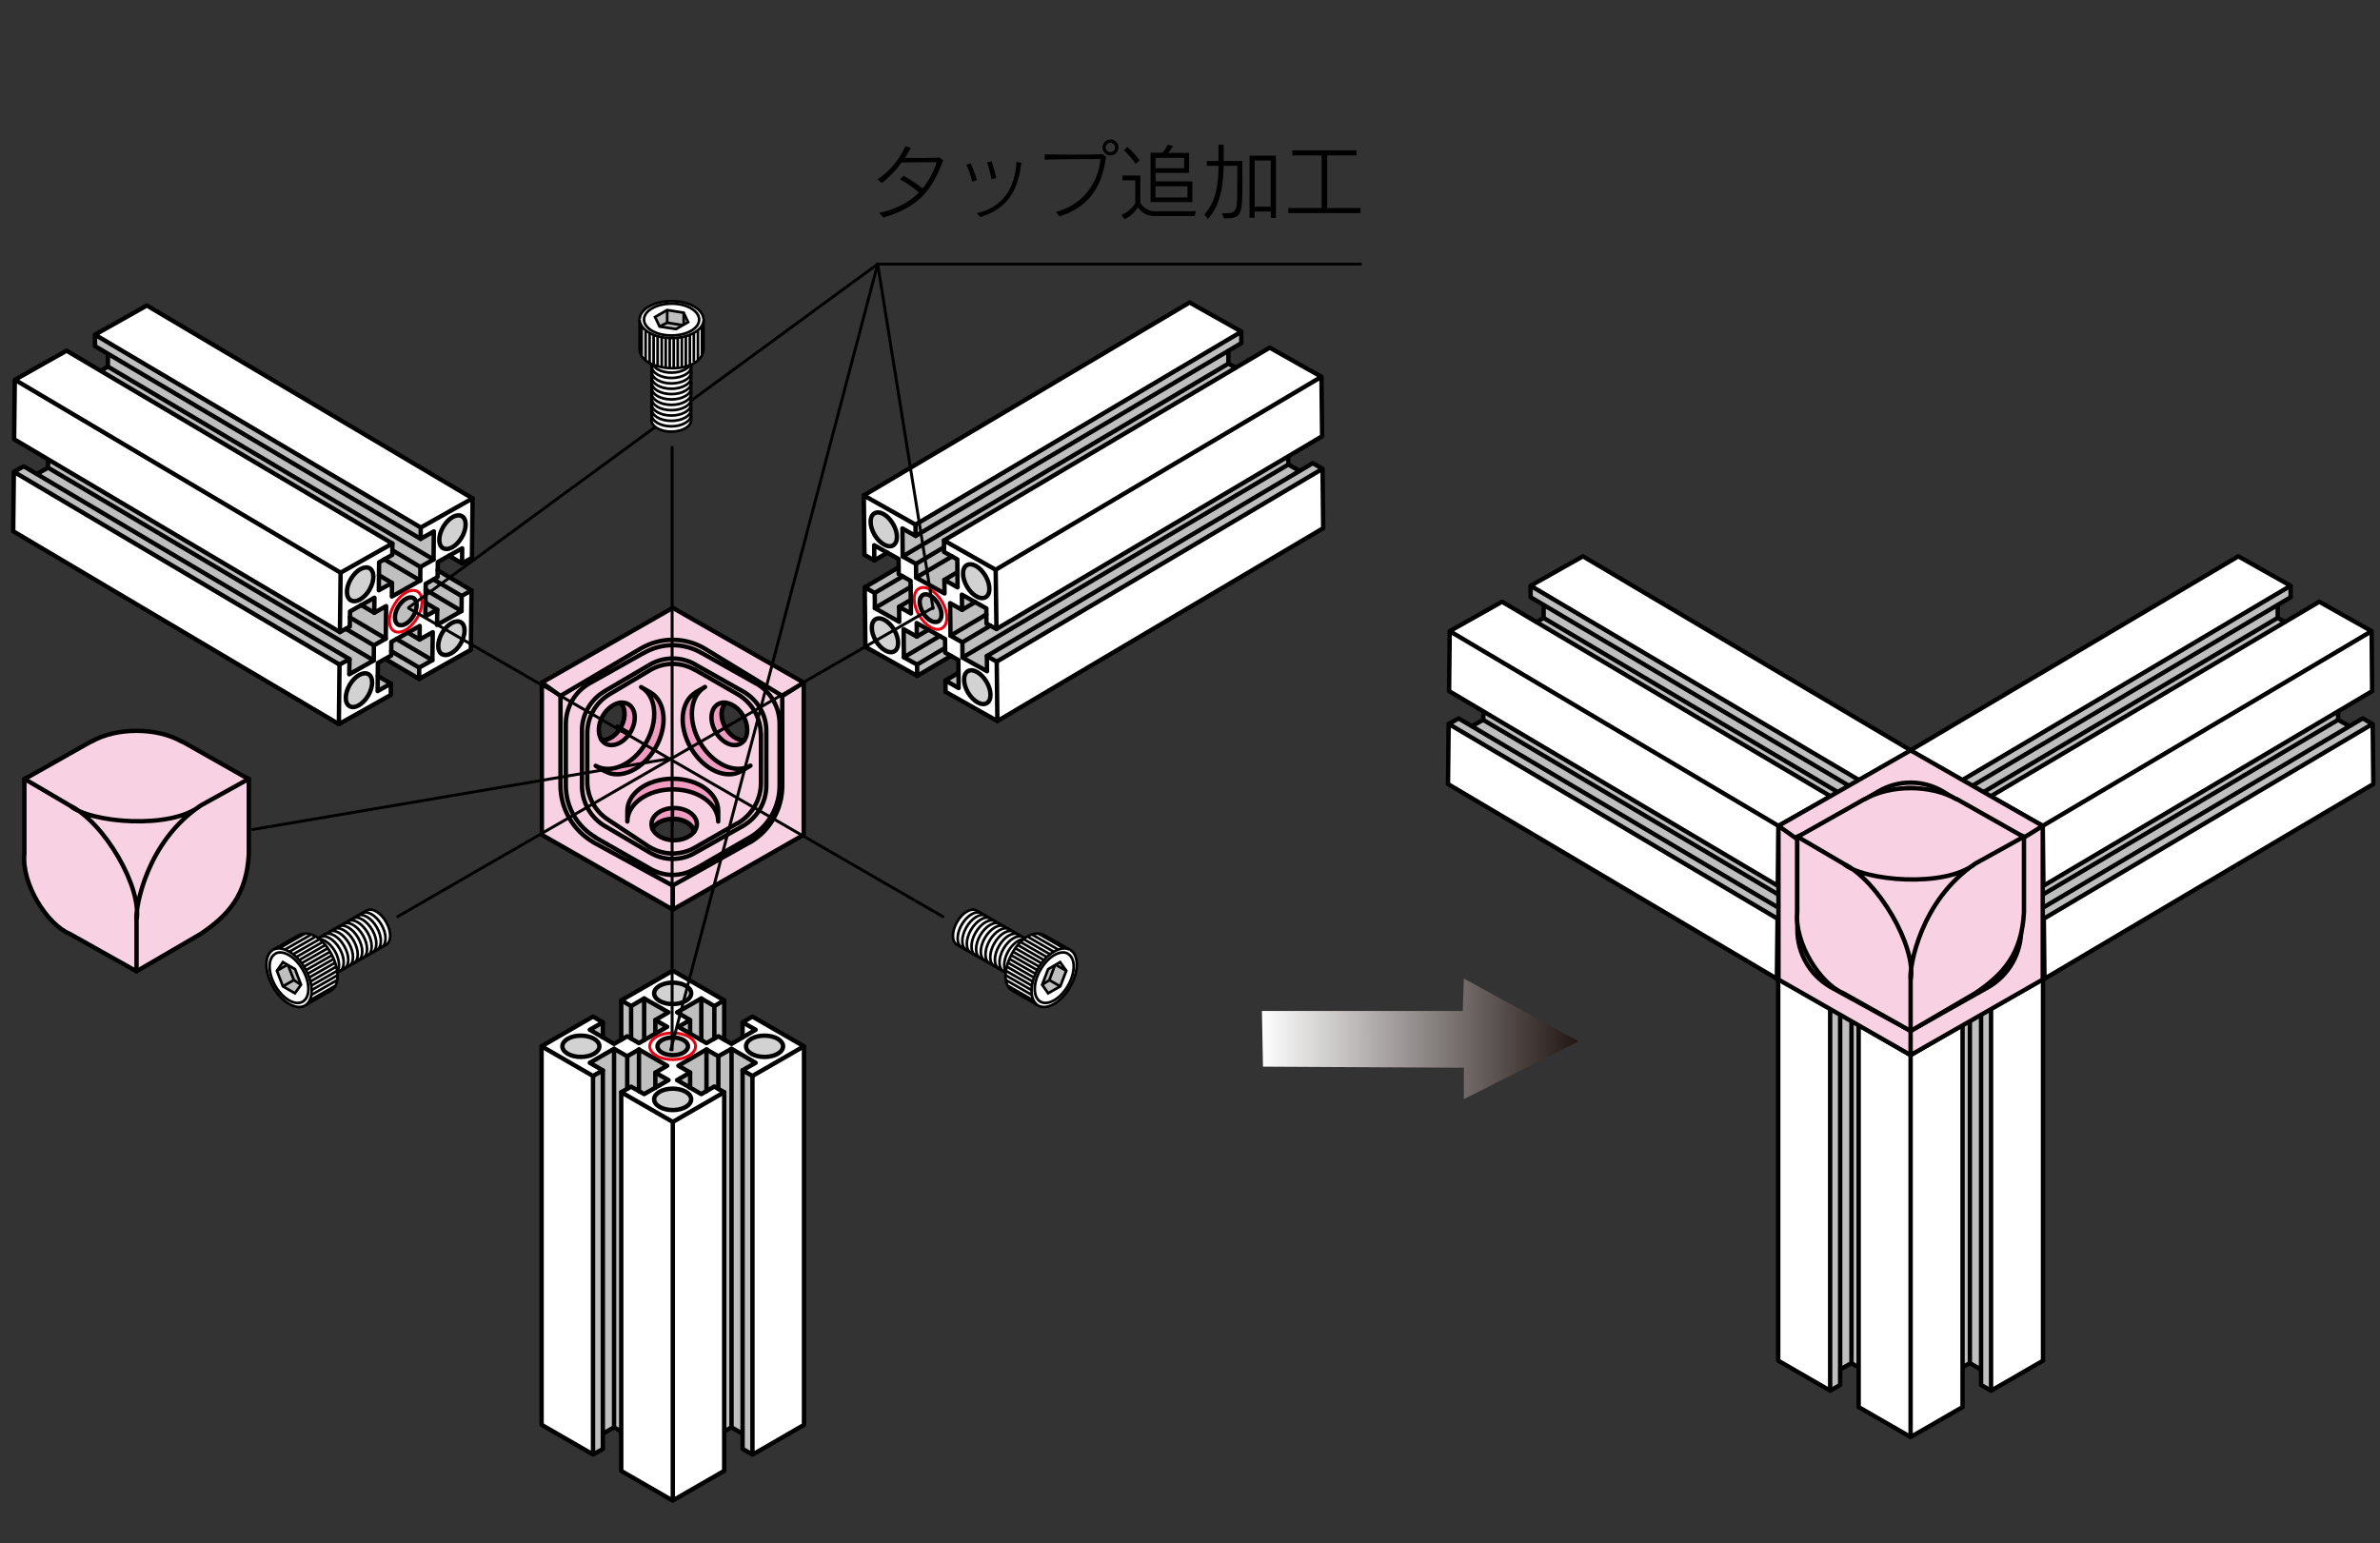 <?xml version="1.0" encoding="UTF-8"?>
<svg id="_レイヤー_1" data-name="レイヤー 1" xmlns="http://www.w3.org/2000/svg" width="178.68" height="115.86" xmlns:xlink="http://www.w3.org/1999/xlink" viewBox="0 0 178.68 115.86">
  <rect x="0" y="0" width="178.68" height="115.86" fill="#333333" stroke="none"/>
  <defs>
    <clipPath id="clippath">
      <polyline points="94.74 75.91 109.82 75.91 109.9 73.47 118.5 78.19 109.9 82.53 109.9 80.17 94.82 80.09 94.74 75.91" fill="none" stroke-width="0"/>
    </clipPath>
    <linearGradient id="_名称未設定グラデーション_6" data-name="名称未設定グラデーション 6" x1="-942.29" y1="796.34" x2="-941.38" y2="796.34" gradientTransform="translate(24594.27 11160.68) scale(26 -13.92)" gradientUnits="userSpaceOnUse">
      <stop offset="0" stop-color="#fff"/>
      <stop offset="1" stop-color="#231815"/>
    </linearGradient>
  </defs>
  <g clip-path="url(#clippath)">
    <rect x="94.74" y="73.47" width="23.76" height="9.06" fill="url(#_名称未設定グラデーション_6)" stroke-width="0"/>
  </g>
  <polyline points="153.49 73.49 149.57 71.27 149.56 70.41 150.54 69.83 150.53 68.86 149.98 68.54 147.42 70.07 143.49 67.85 143.44 63.35 146.01 61.84 146 61.2 145.15 60.72 144.16 61.31 143.41 60.89 143.36 56.38 168.04 41.77 171.97 43.98 171.98 44.84 171 45.42 171 46.4 171.55 46.7 174.12 45.18 178.05 47.39 178.1 51.9 175.53 53.42 175.54 54.05 176.39 54.52 177.38 53.94 178.12 54.37 178.17 58.87 153.49 73.49" fill="#fff" stroke-width="0"/>
  <path d="M143.44,63.35l2.56-1.52v.51s.91.51.91.51l.03,2.47-.9-.51s-.01,1.14.01,1.15c.02,0-1.85-1.04-1.85-1.04v-1.15s-.76-.43-.76-.43" fill="#bfbfbf" stroke-width="0"/>
  <polyline points="150.55 70.98 149.56 70.41 150.54 69.83 150.55 70.98" fill="#bfbfbf" stroke-width="0"/>
  <polyline points="147.42 70.07 149.98 68.54 149.53 68.3 149.52 67.26 147.37 66.05 147.38 67.08 146.38 66.52 146.4 68.64 147.4 69.21 147.42 70.07" fill="#bfbfbf" stroke-width="0"/>
  <polyline points="153.44 68.98 152.69 68.56 152.7 69.7 150.85 68.66 150.84 67.52 149.94 67.01 149.91 64.54 150.81 65.05 150.8 63.9 152.65 64.94 152.66 66.09 153.41 66.51 175.53 53.42 175.54 54.05 176.39 54.52 177.38 53.94 178.12 54.37 153.44 68.98" fill="#bfbfbf" stroke-width="0"/>
  <polyline points="149.44 59.8 149.45 60.66 150.45 61.23 150.47 63.35 149.47 62.78 149.48 63.82 147.33 62.61 147.32 61.57 146.32 61.01 146.3 58.89 147.3 59.46 147.29 58.59 171.97 43.98 171.98 44.84 171 45.42 171 46.4 171.55 46.7 149.44 59.8" fill="#bfbfbf" stroke-width="0"/>
  <polygon points="147.29 58.59 147.3 59.46 146.3 58.89 146.32 61.01 147.32 61.57 147.33 62.61 149.48 63.82 149.47 62.78 150.47 63.35 150.45 61.23 149.45 60.66 149.44 59.8 153.36 62.01 153.41 66.51 152.66 66.09 152.65 64.94 150.8 63.9 150.81 65.05 149.91 64.54 149.94 67.01 150.84 67.52 150.85 68.66 152.7 69.7 152.69 68.56 153.44 68.98 153.49 73.49 149.57 71.27 149.56 70.41 150.55 70.98 150.53 68.86 149.53 68.3 149.52 67.26 147.37 66.05 147.38 67.08 146.38 66.52 146.4 68.64 147.4 69.21 147.42 70.07 143.49 67.85 143.44 63.35 144.19 63.78 144.2 64.92 146.05 65.96 146.04 64.82 146.94 65.32 146.91 62.86 146.01 62.35 146 61.2 144.15 60.16 144.16 61.31 143.41 60.89 143.36 56.38 147.29 58.59" fill="#fff" stroke-width="0"/>
  <polygon points="147.29 58.59 147.3 59.46 146.3 58.89 146.32 61.01 147.32 61.57 147.33 62.61 149.48 63.82 149.47 62.78 150.47 63.35 150.45 61.23 149.45 60.66 149.44 59.8 153.36 62.01 153.41 66.51 152.66 66.09 152.65 64.94 150.8 63.9 150.81 65.05 149.91 64.54 149.94 67.01 150.84 67.52 150.85 68.66 152.7 69.7 152.69 68.56 153.44 68.98 153.49 73.49 149.57 71.27 149.56 70.41 150.55 70.98 150.53 68.86 149.53 68.3 149.52 67.26 147.37 66.05 147.38 67.08 146.38 66.52 146.4 68.64 147.4 69.21 147.42 70.07 143.49 67.85 143.44 63.35 144.19 63.78 144.2 64.92 146.05 65.96 146.04 64.82 146.94 65.32 146.91 62.86 146.01 62.35 146 61.2 144.15 60.16 144.16 61.31 143.41 60.89 143.36 56.38 147.29 58.59" fill="none" stroke="#000" stroke-linecap="round" stroke-linejoin="round" stroke-width=".33"/>
  <path d="M152.6,64.1c.38-.23.38-.96-.02-1.62-.4-.67-1.03-1.02-1.42-.8-.39.23-.38.95.02,1.62.4.67,1.03,1.02,1.42.8" fill="#d2d2d3" stroke-width="0"/>
  <path d="M152.6,64.1c.38-.23.38-.96-.02-1.62-.4-.67-1.03-1.02-1.42-.8-.39.23-.38.95.02,1.62.4.67,1.03,1.02,1.42.8" fill="none" stroke="#000" stroke-linecap="round" stroke-linejoin="round" stroke-width=".33"/>
  <path d="M145.59,60.15c.39-.23.38-.95-.02-1.62-.39-.67-1.03-1.02-1.41-.8-.39.23-.38.96.01,1.63.4.67,1.03,1.02,1.41.79" fill="#d2d2d3" stroke-width="0"/>
  <path d="M145.59,60.15c.39-.23.38-.95-.02-1.62-.39-.67-1.03-1.02-1.41-.8-.39.23-.38.96.01,1.63.4.67,1.03,1.02,1.41.79" fill="none" stroke="#000" stroke-linecap="round" stroke-linejoin="round" stroke-width=".33"/>
  <path d="M152.69,72.13c.39-.23.38-.96-.02-1.63-.4-.67-1.03-1.02-1.42-.79-.39.23-.38.95.02,1.62.39.67,1.02,1.02,1.41.8" fill="#d2d2d3" stroke-width="0"/>
  <path d="M152.69,72.13c.39-.23.38-.96-.02-1.63-.4-.67-1.03-1.02-1.42-.79-.39.23-.38.95.02,1.62.39.67,1.02,1.02,1.41.8" fill="none" stroke="#000" stroke-linecap="round" stroke-linejoin="round" stroke-width=".33"/>
  <path d="M145.69,68.19c.39-.23.38-.96-.02-1.63-.4-.67-1.04-1.02-1.41-.79-.39.23-.38.95.01,1.62.4.67,1.03,1.02,1.42.8" fill="#d2d2d3" stroke-width="0"/>
  <path d="M145.69,68.19c.39-.23.38-.96-.02-1.63-.4-.67-1.04-1.02-1.41-.79-.39.23-.38.95.01,1.62.4.67,1.03,1.02,1.42.8" fill="none" stroke="#000" stroke-linecap="round" stroke-linejoin="round" stroke-width=".33"/>
  <path d="M149.01,65.93c.32-.19.31-.79-.01-1.34-.33-.56-.85-.85-1.17-.66-.32.19-.31.79.02,1.34.33.55.85.85,1.16.66" fill="#bfbfbf" stroke-width="0"/>
  <path d="M149.01,65.93c.32-.19.31-.79-.01-1.34-.33-.56-.85-.85-1.17-.66-.32.19-.31.79.02,1.34.33.55.85.85,1.16.66" fill="none" stroke="#000" stroke-linecap="round" stroke-linejoin="round" stroke-width=".33"/>
  <path d="M149.31,66.43c.47-.29.47-1.19-.02-2.01-.49-.83-1.27-1.27-1.75-.98-.47.28-.46,1.18.02,2.01.49.83,1.27,1.27,1.75.99" fill="none" stroke="#e50012" stroke-linecap="round" stroke-linejoin="round" stroke-width=".22"/>
  <path d="M149.44,59.8l24.68-14.62M168.04,41.77l3.93,2.21M177.38,53.94l.75.43.05,4.5M175.53,53.42v.63s.86.47.86.47M174.12,45.18l3.93,2.21.04,4.5M171,45.42v.98s.56.31.56.31M171.97,43.98v.86M149.47,62.78l.99-.58M147.33,62.61l2.72-1.61M147.32,61.57l2.13-1.26M144.16,61.31l.99-.58M144.19,63.78l2.12-1.26M144.2,64.92l2.72-1.61M146.04,64.82l.89-.53M143.44,63.35l2.56-1.52M147.38,67.08l.89-.53M146.4,68.64l2.71-1.6M147.4,69.21l2.12-1.26M149.56,70.41l.99-.58M147.42,70.07l2.57-1.52M150.81,65.05l.98-.59M149.94,67.01l2.71-1.61M150.84,67.52l2.13-1.26M153.49,73.49l24.69-14.62M150.85,68.66l24.68-14.61M152.69,68.56l24.69-14.62M153.44,68.98l24.68-14.62M153.41,66.51l24.69-14.62M153.36,62.01l24.69-14.62M146.32,61.01l24.68-14.62M147.3,59.46l24.68-14.62M147.29,58.59l24.68-14.61M143.36,56.38l24.68-14.61" fill="none" stroke="#000" stroke-linecap="round" stroke-linejoin="round" stroke-width=".33"/>
  <polyline points="133.4 73.49 137.32 71.27 137.33 70.41 136.34 69.83 136.36 68.86 136.9 68.54 139.47 70.07 143.4 67.85 143.45 63.35 140.88 61.84 140.89 61.2 141.74 60.72 142.72 61.31 143.47 60.89 143.52 56.38 118.84 41.77 114.91 43.98 114.9 44.84 115.89 45.42 115.88 46.4 115.33 46.7 112.77 45.18 108.84 47.39 108.79 51.9 111.36 53.42 111.35 54.05 110.5 54.52 109.51 53.94 108.76 54.37 108.71 58.87 133.4 73.49" fill="#fff" stroke-width="0"/>
  <path d="M143.45,63.35l-2.57-1.52v.51s-.9.51-.9.51l-.03,2.47.9-.51s.01,1.14-.01,1.15c-.03,0,1.85-1.04,1.85-1.04v-1.15s.76-.43.76-.43" fill="#bfbfbf" stroke-width="0"/>
  <polyline points="136.33 70.98 137.33 70.41 136.34 69.83 136.33 70.98" fill="#bfbfbf" stroke-width="0"/>
  <polyline points="139.47 70.07 136.9 68.54 137.36 68.3 137.37 67.26 139.52 66.05 139.51 67.08 140.51 66.52 140.48 68.64 139.48 69.21 139.47 70.07" fill="#bfbfbf" stroke-width="0"/>
  <polyline points="133.45 68.98 134.2 68.56 134.18 69.7 136.03 68.66 136.05 67.52 136.94 67.01 136.97 64.54 136.08 65.05 136.09 63.9 134.24 64.94 134.22 66.09 133.47 66.51 111.36 53.42 111.35 54.05 110.5 54.52 109.51 53.94 108.76 54.37 133.45 68.98" fill="#bfbfbf" stroke-width="0"/>
  <polyline points="137.45 59.8 137.44 60.67 136.44 61.23 136.42 63.35 137.42 62.78 137.4 63.82 139.56 62.61 139.57 61.57 140.57 61.01 140.59 58.89 139.59 59.46 139.6 58.59 114.91 43.98 114.9 44.84 115.89 45.42 115.88 46.4 115.33 46.7 137.45 59.8" fill="#bfbfbf" stroke-width="0"/>
  <polygon points="139.6 58.59 139.59 59.46 140.59 58.89 140.57 61.01 139.57 61.57 139.56 62.61 137.4 63.82 137.42 62.78 136.42 63.35 136.44 61.23 137.44 60.67 137.45 59.8 133.52 62.01 133.47 66.51 134.22 66.09 134.24 64.94 136.09 63.9 136.08 65.05 136.97 64.54 136.94 67.01 136.05 67.52 136.03 68.66 134.18 69.7 134.2 68.56 133.45 68.98 133.4 73.49 137.32 71.27 137.33 70.41 136.33 70.98 136.36 68.86 137.36 68.3 137.37 67.26 139.52 66.05 139.51 67.08 140.51 66.52 140.48 68.64 139.48 69.21 139.47 70.07 143.4 67.85 143.45 63.35 142.7 63.78 142.69 64.92 140.83 65.96 140.85 64.82 139.95 65.32 139.97 62.86 140.87 62.35 140.89 61.2 142.74 60.16 142.72 61.31 143.47 60.89 143.52 56.38 139.6 58.59" fill="#fff" stroke-width="0"/>
  <polygon points="139.6 58.59 139.59 59.46 140.59 58.89 140.57 61.01 139.57 61.57 139.56 62.61 137.4 63.82 137.42 62.78 136.42 63.35 136.44 61.23 137.44 60.67 137.45 59.8 133.52 62.01 133.47 66.51 134.22 66.09 134.24 64.94 136.09 63.9 136.08 65.05 136.97 64.54 136.94 67.01 136.05 67.52 136.03 68.66 134.18 69.7 134.2 68.56 133.45 68.98 133.4 73.49 137.32 71.27 137.33 70.41 136.33 70.98 136.36 68.86 137.36 68.3 137.37 67.26 139.52 66.05 139.51 67.08 140.51 66.52 140.48 68.64 139.48 69.21 139.47 70.07 143.4 67.85 143.45 63.35 142.7 63.78 142.69 64.92 140.83 65.96 140.85 64.82 139.95 65.32 139.97 62.86 140.87 62.35 140.89 61.2 142.74 60.16 142.72 61.31 143.47 60.89 143.52 56.38 139.6 58.59" fill="none" stroke="#000" stroke-linecap="round" stroke-linejoin="round" stroke-width=".33"/>
  <path d="M134.29,64.1c-.39-.23-.38-.96.02-1.62.4-.67,1.03-1.02,1.42-.8.39.23.38.95-.02,1.62-.39.67-1.03,1.02-1.41.8" fill="#d2d2d3" stroke-width="0"/>
  <path d="M134.29,64.1c-.39-.23-.38-.96.02-1.62.4-.67,1.03-1.02,1.42-.8.39.23.38.95-.02,1.62-.39.67-1.03,1.02-1.41.8" fill="none" stroke="#000" stroke-linecap="round" stroke-linejoin="round" stroke-width=".33"/>
  <path d="M141.29,60.15c-.39-.23-.38-.95.02-1.62.39-.67,1.03-1.02,1.41-.8.39.23.38.96-.01,1.63-.4.67-1.03,1.02-1.41.79" fill="#d2d2d3" stroke-width="0"/>
  <path d="M141.29,60.15c-.39-.23-.38-.95.02-1.62.39-.67,1.03-1.02,1.41-.8.39.23.38.96-.01,1.63-.4.67-1.03,1.02-1.41.79" fill="none" stroke="#000" stroke-linecap="round" stroke-linejoin="round" stroke-width=".33"/>
  <path d="M134.2,72.13c-.39-.23-.38-.96.02-1.63.4-.67,1.03-1.02,1.42-.79.38.23.38.95-.02,1.62-.4.67-1.03,1.02-1.42.8" fill="#d2d2d3" stroke-width="0"/>
  <path d="M134.2,72.13c-.39-.23-.38-.96.02-1.63.4-.67,1.03-1.02,1.42-.79.38.23.38.95-.02,1.62-.4.67-1.03,1.02-1.42.8" fill="none" stroke="#000" stroke-linecap="round" stroke-linejoin="round" stroke-width=".33"/>
  <path d="M141.2,68.19c-.39-.23-.38-.96.02-1.63.4-.67,1.03-1.02,1.41-.79.39.23.38.95-.02,1.62-.4.67-1.03,1.02-1.42.8" fill="#d2d2d3" stroke-width="0"/>
  <path d="M141.2,68.19c-.39-.23-.38-.96.02-1.63.4-.67,1.03-1.02,1.41-.79.39.23.38.95-.02,1.62-.4.67-1.03,1.02-1.42.8" fill="none" stroke="#000" stroke-linecap="round" stroke-linejoin="round" stroke-width=".33"/>
  <path d="M137.87,65.93c-.32-.19-.31-.79.01-1.34.33-.56.85-.85,1.17-.66.32.19.31.79-.01,1.34-.33.55-.85.85-1.17.66" fill="#bfbfbf" stroke-width="0"/>
  <path d="M137.87,65.93c-.32-.19-.31-.79.01-1.34.33-.56.85-.85,1.17-.66.32.19.31.79-.01,1.34-.33.55-.85.85-1.17.66" fill="none" stroke="#000" stroke-linecap="round" stroke-linejoin="round" stroke-width=".33"/>
  <path d="M137.58,66.43c-.48-.29-.47-1.19.02-2.01.49-.83,1.27-1.27,1.76-.98.48.28.46,1.18-.03,2.01-.49.83-1.27,1.27-1.75.99" fill="none" stroke="#e50012" stroke-linecap="round" stroke-linejoin="round" stroke-width=".22"/>
  <path d="M137.45,59.8l-24.68-14.62M118.84,41.77l-3.93,2.21M109.51,53.94l-.75.42-.05,4.5M111.36,53.42v.63s-.86.47-.86.47M112.77,45.18l-3.93,2.21-.05,4.5M115.89,45.42v.98s-.56.31-.56.31M114.91,43.98v.86M137.42,62.78l-.99-.58M139.56,62.61l-2.72-1.61M139.57,61.57l-2.13-1.26M142.72,61.31l-.99-.58M142.7,63.78l-2.12-1.26M142.69,64.92l-2.72-1.61M140.85,64.82l-.89-.53M143.45,63.35l-2.57-1.52M139.51,67.08l-.89-.53M140.48,68.64l-2.71-1.61M139.48,69.21l-2.12-1.26M137.33,70.41l-.99-.58M139.47,70.07l-2.57-1.52M136.08,65.05l-.99-.59M136.94,67.01l-2.71-1.61M136.05,67.52l-2.12-1.26M133.4,73.49l-24.69-14.62M136.03,68.66l-24.68-14.61M134.2,68.56l-24.68-14.61M133.45,68.98l-24.68-14.62M133.47,66.51l-24.68-14.62M133.52,62.01l-24.68-14.62M140.57,61.01l-24.69-14.62M139.59,59.46l-24.68-14.62M139.6,58.59l-24.69-14.61M143.52,56.38l-24.68-14.61" fill="none" stroke="#000" stroke-linecap="round" stroke-linejoin="round" stroke-width=".33"/>
  <polyline points="133.5 73.48 137.4 71.23 138.15 71.66 138.15 72.8 139 73.29 139.54 72.98 139.54 69.99 143.44 67.74 147.34 69.99 147.34 72.98 147.89 73.29 148.73 72.8 148.73 71.66 149.48 71.22 153.38 73.48 153.38 102.17 149.48 104.42 148.73 103.99 148.73 102.84 147.89 102.35 147.34 102.67 147.34 105.65 143.45 107.91 139.54 105.65 139.54 102.67 139 102.35 138.15 102.84 138.15 103.99 137.41 104.42 133.5 102.17 133.5 73.48" fill="#fff" stroke-width="0"/>
  <path d="M147.34,69.99v2.99l-.45-.26-.89.51-2.14-1.23.9-.52s-.98-.59-1-.57c-.02.02,1.84-1.06,1.84-1.06l1,.57.74-.43" fill="#bfbfbf" stroke-width="0"/>
  <polyline points="137.16 72.23 138.15 71.66 138.15 72.8 137.16 72.23" fill="#bfbfbf" stroke-width="0"/>
  <polyline points="139.54 69.99 139.54 72.98 139.99 72.72 140.88 73.23 143.02 72 142.13 71.48 143.12 70.91 141.28 69.85 140.29 70.43 139.54 69.99" fill="#bfbfbf" stroke-width="0"/>
  <polyline points="137.4 75.73 138.15 75.3 137.16 74.73 139 73.67 139.99 74.24 140.88 73.72 143.02 74.96 142.13 75.47 143.12 76.05 141.28 77.11 140.29 76.53 139.54 76.96 139.54 102.67 139 102.35 138.15 102.84 138.15 103.99 137.41 104.42 137.4 75.73" fill="#bfbfbf" stroke-width="0"/>
  <polyline points="147.34 76.96 146.6 76.53 145.6 77.11 143.77 76.05 144.76 75.47 143.87 74.96 146 73.72 146.9 74.24 147.89 73.67 149.73 74.73 148.73 75.3 149.48 75.73 149.48 104.42 148.73 103.99 148.73 102.84 147.89 102.35 147.34 102.67 147.34 76.96" fill="#bfbfbf" stroke-width="0"/>
  <polygon points="149.48 75.73 148.73 75.3 149.73 74.73 147.89 73.67 146.9 74.24 146 73.72 143.87 74.96 144.76 75.47 143.77 76.05 145.6 77.11 146.6 76.53 147.34 76.96 143.44 79.22 139.54 76.96 140.29 76.53 141.28 77.11 143.12 76.05 142.13 75.47 143.02 74.96 140.88 73.72 139.99 74.24 139 73.67 137.16 74.73 138.15 75.3 137.4 75.73 133.5 73.48 137.4 71.23 138.15 71.66 137.16 72.23 139 73.29 139.99 72.72 140.88 73.23 143.02 72 142.13 71.48 143.12 70.91 141.28 69.85 140.29 70.43 139.54 69.99 143.44 67.74 147.34 69.99 146.6 70.43 145.6 69.85 143.77 70.91 144.76 71.48 143.87 72 146 73.23 146.9 72.72 147.89 73.29 149.73 72.23 148.73 71.66 149.48 71.22 153.38 73.48 149.48 75.73" fill="#fff" stroke-width="0"/>
  <polygon points="149.48 75.73 148.73 75.3 149.73 74.73 147.89 73.67 146.9 74.24 146 73.72 143.87 74.96 144.76 75.47 143.77 76.05 145.6 77.11 146.6 76.53 147.34 76.96 143.44 79.22 139.54 76.96 140.29 76.53 141.28 77.11 143.12 76.05 142.13 75.47 143.02 74.96 140.88 73.72 139.99 74.24 139 73.67 137.16 74.73 138.15 75.3 137.4 75.73 133.5 73.48 137.4 71.23 138.15 71.66 137.16 72.23 139 73.29 139.99 72.72 140.88 73.23 143.02 72 142.13 71.48 143.12 70.91 141.28 69.85 140.29 70.43 139.54 69.99 143.44 67.74 147.34 69.99 146.6 70.43 145.6 69.85 143.77 70.91 144.76 71.48 143.87 72 146 73.23 146.9 72.72 147.89 73.29 149.73 72.23 148.73 71.66 149.48 71.22 153.38 73.48 149.48 75.73" fill="none" stroke="#000" stroke-linecap="round" stroke-linejoin="round" stroke-width=".33"/>
  <path d="M142.04,77.5c0,.45.63.81,1.41.81s1.4-.37,1.4-.81-.63-.81-1.4-.81-1.41.36-1.41.81" fill="#d2d2d3" stroke-width="0"/>
  <path d="M142.04,77.5c0,.45.63.81,1.41.81s1.4-.37,1.4-.81-.63-.81-1.4-.81-1.41.36-1.41.81" fill="none" stroke="#000" stroke-linecap="round" stroke-linejoin="round" stroke-width=".33"/>
  <path d="M148.99,73.48c0,.44.63.81,1.41.81s1.41-.36,1.41-.81-.63-.82-1.41-.82-1.41.36-1.41.82" fill="#d2d2d3" stroke-width="0"/>
  <path d="M148.99,73.48c0,.44.63.81,1.41.81s1.41-.36,1.41-.81-.63-.82-1.41-.82-1.41.36-1.41.82" fill="none" stroke="#000" stroke-linecap="round" stroke-linejoin="round" stroke-width=".33"/>
  <path d="M135.08,73.48c0,.44.63.81,1.41.81s1.4-.36,1.4-.81-.63-.81-1.4-.81-1.41.36-1.41.81" fill="#d2d2d3" stroke-width="0"/>
  <path d="M135.08,73.48c0,.44.63.81,1.41.81s1.4-.36,1.4-.81-.63-.81-1.4-.81-1.41.36-1.41.81" fill="none" stroke="#000" stroke-linecap="round" stroke-linejoin="round" stroke-width=".33"/>
  <path d="M142.04,69.46c0,.45.63.81,1.41.81s1.4-.37,1.4-.81-.63-.81-1.4-.81-1.41.37-1.41.81" fill="#d2d2d3" stroke-width="0"/>
  <path d="M142.04,69.46c0,.45.63.81,1.41.81s1.4-.37,1.4-.81-.63-.81-1.4-.81-1.41.37-1.41.81" fill="none" stroke="#000" stroke-linecap="round" stroke-linejoin="round" stroke-width=".33"/>
  <path d="M142.28,73.48c0,.36.52.67,1.16.67s1.16-.3,1.16-.67-.52-.67-1.16-.67-1.16.3-1.16.67" fill="#bfbfbf" stroke-width="0"/>
  <path d="M142.28,73.48c0,.36.52.67,1.16.67s1.16-.3,1.16-.67-.52-.67-1.16-.67-1.16.3-1.16.67" fill="none" stroke="#000" stroke-linecap="round" stroke-linejoin="round" stroke-width=".33"/>
  <path d="M141.7,73.48c0,.55.78,1,1.74,1s1.74-.45,1.74-1-.78-1.01-1.74-1.01-1.74.45-1.74,1.01" fill="none" stroke="#e50012" stroke-linecap="round" stroke-linejoin="round" stroke-width=".22"/>
  <path d="M147.34,76.96v28.69M153.38,102.17l-3.9,2.25M138.15,103.99l-.74.43-3.9-2.25M139.54,102.67l-.55-.32-.85.49M147.34,105.65l-3.9,2.25-3.9-2.25M148.73,102.84l-.84-.49-.55.31M149.48,104.42l-.75-.43M144.76,75.47v1.15M146,73.72v3.15M146.9,74.24v2.46M148.73,71.66v1.15M146.6,70.43v2.47M145.6,69.85v3.15M144.76,71.48v1.04M147.34,69.99v2.99M142.13,71.48v1.04M141.28,69.85v3.15M140.29,70.43v2.47M138.15,71.66v1.15M139.54,69.99v2.98M142.13,75.47v1.15M140.88,73.72v3.16M139.99,74.24v2.47M133.5,73.48v28.69M139,73.67v28.69M138.15,75.3v28.69M137.4,75.73v28.69M139.54,76.96v28.69M143.44,79.22v28.69M147.89,73.67v28.69M148.73,75.3v28.69M149.48,75.73v28.69M153.38,73.48v28.69" fill="none" stroke="#000" stroke-linecap="round" stroke-linejoin="round" stroke-width=".33"/>
  <path d="M139.58,65.28c.33-.69.28-1.41-.14-1.75h.04c-.48.05-1,.42-1.33.99-.37.64-.4,1.33-.14,1.78l.05.07c.55.04,1.18-.41,1.52-1.09ZM148.87,66.38h0c.32-.44.3-1.18-.09-1.85-.32-.56-.83-.93-1.3-.99h.01c-.41.33-.47,1.06-.13,1.75.33.68.96,1.14,1.51,1.09ZM145.05,73.33c-.08-.52-.68-.93-1.44-.99-.76-.05-1.47.26-1.71.76h0c.21.49.87.85,1.64.85.65,0,1.22-.26,1.52-.63h0ZM133.52,73.55v-11.54l9.92-5.67,9.92,5.67v11.54l-9.92,5.67-9.92-5.67" fill="#f8d2e2" stroke-width="0"/>
  <path d="M139.58,65.28c.33-.69.28-1.41-.14-1.75h.04c-.48.05-1,.42-1.33.99-.37.64-.4,1.33-.14,1.78l.05.07c.55.04,1.18-.41,1.52-1.09ZM148.87,66.38h0c.32-.44.3-1.18-.09-1.85-.32-.56-.83-.93-1.3-.99h.01c-.41.33-.47,1.06-.13,1.75.33.68.96,1.14,1.51,1.09ZM145.05,73.33c-.08-.52-.68-.93-1.44-.99-.76-.05-1.47.26-1.71.76h0c.21.49.87.85,1.64.85.65,0,1.22-.26,1.52-.63h0ZM133.52,73.55v-11.54l9.92-5.67,9.92,5.67v11.54l-9.92,5.67-9.92-5.67" fill="none" stroke="#000" stroke-linecap="round" stroke-linejoin="round" stroke-width=".33"/>
  <path d="M143.44,79.22v-1.82M153.36,62.01l-1.62,1.01M133.52,62.01l1.42,1.01" fill="none" stroke="#000" stroke-linecap="round" stroke-linejoin="round" stroke-width=".33"/>
  <path d="M143.61,72.34c-.76-.05-1.47.26-1.71.76h0c-.05-.12-.08-.24-.08-.36,0-.67.77-1.21,1.72-1.21s1.72.54,1.72,1.21c0,.21-.07.41-.2.58h0c-.08-.52-.68-.92-1.44-.98" fill="#f09dc1" stroke-width="0"/>
  <path d="M143.61,72.34c-.76-.05-1.47.26-1.71.76h0c-.05-.12-.08-.24-.08-.36,0-.67.77-1.21,1.72-1.21s1.72.54,1.72,1.21c0,.21-.07.41-.2.58h0c-.08-.52-.68-.92-1.44-.98" fill="none" stroke="#000" stroke-linecap="round" stroke-linejoin="round" stroke-width=".33"/>
  <line x1="143.44" y1="71.73" x2="143.43" y2="72.72" fill="none" stroke="#000" stroke-linecap="round" stroke-linejoin="round" stroke-width=".22"/>
  <path d="M146.88,71.73c0-1.34-1.54-2.43-3.44-2.43s-3.44,1.09-3.44,2.43v.81c0-1.34,1.54-2.43,3.44-2.43s3.44,1.09,3.44,2.43v-.81Z" fill="#f09dc1" stroke-width="0"/>
  <path d="M146.88,71.73c0-1.34-1.54-2.43-3.44-2.43s-3.44,1.09-3.44,2.43v.81c0-1.34,1.54-2.43,3.44-2.43s3.44,1.09,3.44,2.43v-.81Z" fill="none" stroke="#000" stroke-linecap="round" stroke-linejoin="round" stroke-width=".33"/>
  <path d="M150.53,65.65v4.25M148.76,62.67l-3.69-2.08M148.76,62.67c1.1.61,1.77,1.75,1.77,2.98M148.76,72.87l-3.6,2.03M138.18,72.81l3.54,2.09M145.16,74.9c-1.06.63-2.37.63-3.44,0M141.72,60.65l-3.44,2.02M136.56,65.65v4.15M136.56,65.65c0-1.23.65-2.37,1.72-2.98M150.53,69.8c0,1.27-.67,2.44-1.77,3.07M141.72,60.65c1.07-.62,2.38-.62,3.44,0M138.18,72.81c-1.01-.65-1.62-1.78-1.62-3.01M151.54,65.05v4.76M145.67,59.79l4.1,2.29M149.77,62.08c1.1.63,1.77,1.8,1.77,3.07M149.26,73.74l-4.1,2.36M145.16,76.11c-1.06.64-2.37.64-3.44,0l-4.15-2.36M137.12,62.08l4.1-2.29M135.35,69.8v-4.76M135.35,65.15c0-1.27.67-2.44,1.77-3.07M137.62,73.74c-1.41-.81-2.27-2.31-2.27-3.94M151.54,69.8c0,1.63-.86,3.13-2.27,3.94M141.22,59.79c1.38-.82,3.07-.82,4.45,0M150.12,65.86v3.74M148.35,62.89l-3.29-1.89M148.35,62.89c1.1.64,1.77,1.8,1.77,3.06M145.16,74.49l3.19-1.82M138.58,72.42l3.13,2.07M145.16,74.49c-1.06.63-2.37.63-3.44,0M141.72,61.07l-3.03,1.81M136.97,69.5v-3.64M136.97,65.86c0-1.23.65-2.36,1.72-2.98M141.72,61.07c1.07-.63,2.38-.63,3.44,0M150.12,69.6c0,1.27-.67,2.43-1.77,3.07M138.58,72.42c-1.01-.63-1.62-1.73-1.62-2.92M149.31,74.1l-5.87,3.3M143.44,77.4l-6.03-3.3M151.74,63.02v6.78M151.74,63.02l-5.87-3.59M141.01,59.43l-6.07,3.59M134.94,63.02v6.78M151.74,69.8c0,1.78-.92,3.41-2.43,4.3M137.42,74.1c-1.54-.89-2.48-2.52-2.48-4.3M141.01,59.43c1.51-.89,3.35-.89,4.86,0" fill="none" stroke="#000" stroke-linecap="round" stroke-linejoin="round" stroke-width=".33"/>
  <path d="M147.36,65.28c.33.68.96,1.14,1.51,1.09h0c-.07.1-.17.19-.28.25-.58.33-1.44-.06-1.92-.88-.47-.83-.38-1.77.19-2.1.18-.11.39-.13.61-.11h.01c-.41.33-.47,1.06-.13,1.75Z" fill="#f09dc1" stroke-width="0"/>
  <path d="M147.36,65.28c.33.68.96,1.14,1.51,1.09h0c-.07.1-.17.19-.28.25-.58.33-1.44-.06-1.92-.88-.47-.83-.38-1.77.19-2.1.18-.11.39-.13.61-.11h.01c-.41.33-.47,1.06-.13,1.75Z" fill="none" stroke="#000" stroke-linecap="round" stroke-linejoin="round" stroke-width=".33"/>
  <line x1="146.91" y1="65.73" x2="147.83" y2="65.18" fill="none" stroke="#000" stroke-linecap="round" stroke-linejoin="round" stroke-width=".22"/>
  <path d="M145.19,62.75c-1.16.67-1.33,2.55-.38,4.19.95,1.65,2.66,2.44,3.82,1.77l.7-.4c-1.16.67-2.87-.12-3.82-1.77-.95-1.64-.78-3.52.38-4.19l-.7.4Z" fill="#f09dc1" stroke-width="0"/>
  <path d="M145.19,62.75c-1.16.67-1.33,2.55-.38,4.19.95,1.65,2.66,2.44,3.82,1.77l.7-.4c-1.16.67-2.87-.12-3.82-1.77-.95-1.64-.78-3.52.38-4.19l-.7.4Z" fill="none" stroke="#000" stroke-linecap="round" stroke-linejoin="round" stroke-width=".33"/>
  <path d="M139.58,65.28c.33-.69.28-1.41-.14-1.75h.04c.21-.02.41.01.58.11.58.33.67,1.27.19,2.1-.48.82-1.33,1.22-1.91.88-.14-.08-.24-.19-.33-.32l.05.07c.55.04,1.18-.41,1.52-1.09Z" fill="#f09dc1" stroke-width="0"/>
  <path d="M139.58,65.28c.33-.69.28-1.41-.14-1.75h.04c.21-.02.41.01.58.11.58.33.67,1.27.19,2.1-.48.82-1.33,1.22-1.91.88-.14-.08-.24-.19-.33-.32l.05.07c.55.04,1.18-.41,1.52-1.09Z" fill="none" stroke="#000" stroke-linecap="round" stroke-linejoin="round" stroke-width=".33"/>
  <line x1="140.03" y1="65.73" x2="139.23" y2="65.28" fill="none" stroke="#000" stroke-linecap="round" stroke-linejoin="round" stroke-width=".22"/>
  <path d="M138.31,68.71c1.16.67,2.87-.12,3.82-1.77.95-1.64.78-3.52-.38-4.19l-.7-.4c1.16.67,1.33,2.55.38,4.19-.95,1.65-2.66,2.44-3.83,1.77l.7.4Z" fill="#f09dc1" stroke-width="0"/>
  <path d="M138.31,68.71c1.16.67,2.87-.12,3.82-1.77.95-1.64.78-3.52-.38-4.19l-.7-.4c1.16.67,1.33,2.55.38,4.19-.95,1.65-2.66,2.44-3.83,1.77l.7.4Z" fill="none" stroke="#000" stroke-linecap="round" stroke-linejoin="round" stroke-width=".33"/>
  <line x1="147.49" y1="65.45" x2="148.3" y2="64.84" fill="none" stroke="#000" stroke-linecap="round" stroke-linejoin="round" stroke-width=".33"/>
  <path d="M146.88,60.01c-1.9-1.11-4.98-1.11-6.88,0v-.02s-4.66,2.63-4.66,2.63l-.41.21v5.67c-.23,2.28,1.72,5.37,3.45,6.07l5.06,2.84,4.86-2.84c2.08-1.39,3.49-2.94,3.65-6.07v-5.67l-.41-.21-4.65-2.63" fill="#f8d2e2" stroke-width="0"/>
  <path d="M146.88,60.01c-1.9-1.11-4.98-1.11-6.88,0v-.02s-4.66,2.63-4.66,2.63l-.41.21v5.67c-.23,2.28,1.72,5.37,3.45,6.07l5.06,2.84,4.86-2.84c2.08-1.39,3.49-2.94,3.65-6.07v-5.67l-.41-.21-4.65-2.63" fill="none" stroke="#000" stroke-linecap="round" stroke-linejoin="round" stroke-width=".33"/>
  <path d="M143.44,77.4v-3.85s-.01-.06-.01-.1c-.06-.88.75-5.84,4.87-8.61M138.39,64.84c2.6,1.27,5.48,6.2,5.06,8.71M134.94,62.82l3.45,2.02c1.51,1.32,7.69,1.85,9.91,0l3.65-2.02" fill="none" stroke="#000" stroke-linecap="round" stroke-linejoin="round" stroke-width=".33"/>
  <line x1="14.27" y1="61.08" x2="15.07" y2="60.48" fill="none" stroke="#000" stroke-linecap="round" stroke-linejoin="round" stroke-width=".33"/>
  <path d="M13.66,55.69c-1.88-1.09-4.93-1.09-6.81,0v-.02s-4.62,2.61-4.62,2.61l-.4.2v5.62c-.23,2.25,1.7,5.31,3.41,6.02l5.01,2.81,4.82-2.81c2.05-1.38,3.46-2.91,3.61-6.02v-5.62l-.4-.2-4.61-2.61" fill="#f8d2e2" stroke-width="0"/>
  <path d="M13.66,55.69c-1.88-1.09-4.93-1.09-6.81,0v-.02s-4.62,2.61-4.62,2.61l-.4.2v5.62c-.23,2.25,1.7,5.31,3.41,6.02l5.01,2.81,4.82-2.81c2.05-1.38,3.46-2.91,3.61-6.02v-5.62l-.4-.2-4.61-2.61" fill="none" stroke="#000" stroke-linecap="round" stroke-linejoin="round" stroke-width=".33"/>
  <path d="M10.25,72.92v-3.81s-.01-.05-.01-.1c-.06-.87.74-5.78,4.83-8.53M5.24,60.48c2.58,1.26,5.44,6.15,5.01,8.63M1.83,58.48l3.41,2c1.51,1.31,7.62,1.83,9.83,0l3.61-2" fill="none" stroke="#000" stroke-linecap="round" stroke-linejoin="round" stroke-width=".33"/>
  <path d="M46.68,54.49c.33-.68.28-1.4-.13-1.73h.04c-.48.05-1,.42-1.33.98-.36.63-.39,1.32-.13,1.76l.05.07c.55.04,1.17-.41,1.5-1.09ZM55.88,55.58h0c.31-.43.3-1.17-.08-1.83-.32-.56-.83-.92-1.29-.98h0c-.4.33-.46,1.05-.13,1.73.33.68.95,1.13,1.5,1.09ZM52.1,62.47c-.08-.52-.67-.92-1.43-.98-.75-.05-1.46.26-1.69.75h0c.21.48.87.85,1.63.85.64,0,1.21-.25,1.5-.63h0ZM40.68,62.68v-11.43l9.83-5.61,9.83,5.61v11.43l-9.83,5.62-9.83-5.62" fill="#f8d2e2" stroke-width="0"/>
  <path d="M46.68,54.49c.33-.68.28-1.4-.13-1.73h.04c-.48.05-1,.42-1.33.98-.36.63-.39,1.32-.13,1.76l.05.07c.55.04,1.17-.41,1.5-1.09ZM55.88,55.58h0c.31-.43.3-1.17-.08-1.83-.32-.56-.83-.92-1.29-.98h0c-.4.33-.46,1.05-.13,1.73.33.68.95,1.13,1.5,1.09ZM52.1,62.47c-.08-.52-.67-.92-1.43-.98-.75-.05-1.46.26-1.69.75h0c.21.48.87.85,1.63.85.64,0,1.21-.25,1.5-.63h0ZM40.68,62.68v-11.43l9.83-5.61,9.83,5.61v11.43l-9.83,5.62-9.83-5.62" fill="none" stroke="#000" stroke-linecap="round" stroke-linejoin="round" stroke-width=".33"/>
  <path d="M50.51,68.3v-1.81M60.34,51.25l-1.6,1.01M40.68,51.25l1.4,1.01" fill="none" stroke="#000" stroke-linecap="round" stroke-linejoin="round" stroke-width=".33"/>
  <path d="M50.67,61.49c-.75-.05-1.46.26-1.69.75h0c-.05-.12-.07-.24-.07-.36,0-.66.76-1.21,1.7-1.21s1.71.54,1.71,1.21c0,.2-.08.4-.2.57h0c-.08-.51-.67-.92-1.43-.97" fill="#f09dc1" stroke-width="0"/>
  <path d="M50.67,61.49c-.75-.05-1.46.26-1.69.75h0c-.05-.12-.07-.24-.07-.36,0-.66.76-1.21,1.7-1.21s1.71.54,1.71,1.21c0,.2-.08.4-.2.57h0c-.08-.51-.67-.92-1.43-.97" fill="none" stroke="#000" stroke-linecap="round" stroke-linejoin="round" stroke-width=".33"/>
  <line x1="50.51" y1="60.88" x2="50.49" y2="61.86" fill="none" stroke="#000" stroke-linecap="round" stroke-linejoin="round" stroke-width=".22"/>
  <path d="M53.92,60.88c0-1.33-1.52-2.41-3.41-2.41s-3.41,1.08-3.41,2.41v.8c0-1.33,1.53-2.41,3.41-2.41s3.41,1.08,3.41,2.41v-.8Z" fill="#f09dc1" stroke-width="0"/>
  <path d="M53.92,60.88c0-1.33-1.52-2.41-3.41-2.41s-3.41,1.08-3.41,2.41v.8c0-1.33,1.53-2.41,3.41-2.41s3.41,1.08,3.41,2.41v-.8Z" fill="none" stroke="#000" stroke-linecap="round" stroke-linejoin="round" stroke-width=".33"/>
  <path d="M57.53,54.86v4.21M55.77,51.91l-3.66-2.06M55.77,51.91c1.09.61,1.76,1.73,1.76,2.96M55.77,62.02l-3.56,2M45.29,61.95l3.51,2.07M52.21,64.02c-1.06.63-2.35.63-3.41,0M48.8,49.9l-3.41,2M43.69,54.86v4.11M43.69,54.86c0-1.22.65-2.34,1.71-2.96M57.53,58.98c0,1.26-.67,2.41-1.76,3.04M48.8,49.9c1.06-.61,2.35-.61,3.41,0M45.29,61.95c-1-.65-1.6-1.76-1.6-2.98M58.53,54.26v4.71M52.72,49.05l4.06,2.28M56.78,51.32c1.09.63,1.75,1.78,1.75,3.04M56.27,62.89l-4.06,2.34M52.21,65.22c-1.06.63-2.35.63-3.41,0l-4.11-2.34M44.24,51.32l4.06-2.28M42.48,58.98v-4.71M42.48,54.36c0-1.25.67-2.41,1.76-3.04M44.74,62.89c-1.4-.81-2.26-2.29-2.26-3.91M58.53,58.98c0,1.62-.86,3.1-2.26,3.91M48.3,49.05c1.37-.81,3.04-.81,4.41,0M57.13,55.06v3.71M55.37,52.12l-3.26-1.87M55.37,52.12c1.09.63,1.75,1.78,1.75,3.04M52.21,63.62l3.16-1.81M45.69,61.57l3.11,2.06M52.21,63.62c-1.06.62-2.35.62-3.41,0M48.8,50.32l-3.01,1.79M44.09,58.68v-3.61M44.09,55.06c0-1.22.65-2.34,1.7-2.95M48.8,50.32c1.06-.63,2.35-.63,3.41,0M57.13,58.78c0,1.26-.67,2.41-1.75,3.04M45.69,61.57c-1-.63-1.6-1.71-1.6-2.89M56.32,63.23l-5.82,3.26M50.51,66.5l-5.97-3.26M58.73,52.25v6.72M58.73,52.25l-5.82-3.55M48.1,48.7l-6.02,3.55M42.08,52.25v6.72M58.73,58.98c0,1.76-.91,3.38-2.41,4.26M44.54,63.23c-1.52-.88-2.46-2.5-2.46-4.26M48.1,48.7c1.49-.88,3.32-.88,4.81,0" fill="none" stroke="#000" stroke-linecap="round" stroke-linejoin="round" stroke-width=".33"/>
  <path d="M54.38,54.49c.33.68.95,1.13,1.5,1.09h0c-.07.1-.16.19-.27.25-.58.33-1.42-.06-1.89-.88-.47-.82-.39-1.75.19-2.08.18-.11.38-.14.6-.11h0c-.4.33-.46,1.05-.13,1.73Z" fill="#f09dc1" stroke-width="0"/>
  <path d="M54.38,54.49c.33.68.95,1.13,1.5,1.09h0c-.07.1-.16.19-.27.25-.58.33-1.42-.06-1.89-.88-.47-.82-.39-1.75.19-2.08.18-.11.38-.14.6-.11h0c-.4.33-.46,1.05-.13,1.73Z" fill="none" stroke="#000" stroke-linecap="round" stroke-linejoin="round" stroke-width=".33"/>
  <line x1="53.94" y1="54.94" x2="54.86" y2="54.39" fill="none" stroke="#000" stroke-linecap="round" stroke-linejoin="round" stroke-width=".22"/>
  <path d="M52.24,51.99c-1.15.67-1.32,2.53-.38,4.16.94,1.63,2.64,2.42,3.79,1.75l.69-.41c-1.15.67-2.85-.12-3.79-1.75-.94-1.63-.77-3.49.38-4.16l-.7.4Z" fill="#f09dc1" stroke-width="0"/>
  <path d="M52.24,51.99c-1.15.67-1.32,2.53-.38,4.16.94,1.63,2.64,2.42,3.79,1.75l.69-.41c-1.15.67-2.85-.12-3.79-1.75-.94-1.63-.77-3.49.38-4.16l-.7.4Z" fill="none" stroke="#000" stroke-linecap="round" stroke-linejoin="round" stroke-width=".33"/>
  <path d="M46.68,54.49c.33-.68.28-1.4-.13-1.73h.04c.2-.02.4.01.57.11.58.33.66,1.26.19,2.08-.48.82-1.32,1.21-1.9.88-.13-.08-.24-.19-.32-.32l.05.07c.55.04,1.17-.41,1.5-1.09Z" fill="#f09dc1" stroke-width="0"/>
  <path d="M46.68,54.49c.33-.68.28-1.4-.13-1.73h.04c.2-.02.4.01.57.11.58.33.66,1.26.19,2.08-.48.82-1.32,1.21-1.9.88-.13-.08-.24-.19-.32-.32l.05.07c.55.04,1.17-.41,1.5-1.09Z" fill="none" stroke="#000" stroke-linecap="round" stroke-linejoin="round" stroke-width=".33"/>
  <line x1="47.12" y1="54.94" x2="46.33" y2="54.49" fill="none" stroke="#000" stroke-linecap="round" stroke-linejoin="round" stroke-width=".22"/>
  <path d="M45.42,57.9c1.15.67,2.85-.12,3.79-1.75.94-1.63.77-3.49-.38-4.16l-.7-.4c1.15.66,1.32,2.52.38,4.16-.94,1.63-2.64,2.41-3.79,1.75l.69.41Z" fill="#f09dc1" stroke-width="0"/>
  <path d="M45.42,57.9c1.15.67,2.85-.12,3.79-1.75.94-1.63.77-3.49-.38-4.16l-.7-.4c1.15.66,1.32,2.52.38,4.16-.94,1.63-2.64,2.41-3.79,1.75l.69.41Z" fill="none" stroke="#000" stroke-linecap="round" stroke-linejoin="round" stroke-width=".33"/>
  <polyline points="74.88 54.14 70.99 51.95 70.98 51.1 71.96 50.52 71.95 49.56 71.4 49.25 68.86 50.75 64.97 48.57 64.92 44.1 67.46 42.6 67.46 41.97 66.62 41.5 65.64 42.08 64.9 41.66 64.85 37.2 89.31 22.71 93.19 24.9 93.2 25.76 92.22 26.33 92.23 27.3 92.78 27.61 95.32 26.1 99.22 28.29 99.26 32.76 96.72 34.26 96.72 34.88 97.57 35.36 98.55 34.78 99.29 35.2 99.34 39.66 74.88 54.14" fill="#fff" stroke-width="0"/>
  <path d="M64.92,44.1l2.54-1.5v.51s.9.5.9.5l.03,2.45-.89-.5s-.01,1.13.01,1.13c.02,0-1.83-1.03-1.83-1.03v-1.14s-.76-.42-.76-.42" fill="#bfbfbf" stroke-width="0"/>
  <polyline points="71.97 51.66 70.98 51.1 71.96 50.52 71.97 51.66" fill="#bfbfbf" stroke-width="0"/>
  <polyline points="68.86 50.75 71.4 49.25 70.96 49 70.95 47.98 68.82 46.78 68.83 47.8 67.84 47.24 67.86 49.35 68.85 49.9 68.86 50.75" fill="#bfbfbf" stroke-width="0"/>
  <polyline points="74.83 49.68 74.09 49.26 74.1 50.4 72.26 49.37 72.25 48.23 71.36 47.73 71.33 45.29 72.23 45.79 72.21 44.65 74.05 45.68 74.06 46.82 74.81 47.23 96.72 34.26 96.72 34.88 97.57 35.36 98.55 34.78 99.29 35.2 74.83 49.68" fill="#bfbfbf" stroke-width="0"/>
  <polyline points="70.87 40.58 70.87 41.44 71.87 42 71.89 44.1 70.9 43.54 70.91 44.56 68.78 43.37 68.77 42.34 67.77 41.78 67.75 39.68 68.74 40.24 68.73 39.39 93.19 24.9 93.2 25.76 92.22 26.33 92.23 27.3 92.78 27.61 70.87 40.58" fill="#bfbfbf" stroke-width="0"/>
  <polygon points="68.73 39.39 68.74 40.24 67.75 39.68 67.77 41.78 68.77 42.34 68.78 43.37 70.91 44.56 70.9 43.54 71.89 44.1 71.87 42 70.87 41.44 70.87 40.58 74.75 42.78 74.81 47.23 74.06 46.82 74.05 45.68 72.21 44.65 72.23 45.79 71.33 45.29 71.36 47.73 72.25 48.23 72.26 49.37 74.1 50.4 74.09 49.26 74.83 49.68 74.88 54.14 70.99 51.95 70.98 51.1 71.97 51.66 71.95 49.56 70.96 49 70.95 47.98 68.82 46.78 68.83 47.8 67.84 47.24 67.86 49.35 68.85 49.9 68.86 50.75 64.97 48.57 64.92 44.1 65.67 44.52 65.68 45.66 67.51 46.69 67.5 45.56 68.39 46.06 68.36 43.61 67.47 43.11 67.46 41.97 65.63 40.94 65.64 42.08 64.9 41.66 64.85 37.2 68.73 39.39" fill="#fff" stroke-width="0"/>
  <polygon points="68.73 39.39 68.74 40.24 67.75 39.68 67.77 41.78 68.77 42.34 68.78 43.37 70.91 44.56 70.9 43.54 71.89 44.1 71.87 42 70.87 41.44 70.87 40.58 74.75 42.78 74.81 47.23 74.06 46.82 74.05 45.68 72.21 44.65 72.23 45.79 71.33 45.29 71.36 47.73 72.25 48.23 72.26 49.37 74.1 50.4 74.09 49.26 74.83 49.68 74.88 54.14 70.99 51.95 70.98 51.1 71.97 51.66 71.95 49.56 70.96 49 70.95 47.98 68.82 46.78 68.83 47.8 67.84 47.24 67.86 49.35 68.85 49.9 68.86 50.75 64.97 48.57 64.92 44.1 65.67 44.52 65.68 45.66 67.51 46.69 67.5 45.56 68.39 46.06 68.36 43.61 67.47 43.11 67.46 41.97 65.63 40.94 65.64 42.08 64.9 41.66 64.85 37.2 68.73 39.39" fill="none" stroke="#000" stroke-linecap="round" stroke-linejoin="round" stroke-width=".33"/>
  <path d="M74,44.84c.38-.22.37-.95-.02-1.61-.39-.66-1.02-1.02-1.4-.79-.38.22-.37.95.02,1.61.39.66,1.02,1.02,1.4.79" fill="#d2d2d3" stroke-width="0"/>
  <path d="M74,44.84c.38-.22.37-.95-.02-1.61-.39-.66-1.02-1.02-1.4-.79-.38.22-.37.95.02,1.61.39.66,1.02,1.02,1.4.79" fill="none" stroke="#000" stroke-linecap="round" stroke-linejoin="round" stroke-width=".33"/>
  <path d="M67.06,40.94c.38-.23.37-.95-.02-1.61-.39-.66-1.02-1.02-1.4-.78-.38.23-.37.94.02,1.61.39.66,1.02,1.01,1.4.79" fill="#d2d2d3" stroke-width="0"/>
  <path d="M67.06,40.94c.38-.23.37-.95-.02-1.61-.39-.66-1.02-1.02-1.4-.78-.38.23-.37.94.02,1.61.39.66,1.02,1.01,1.4.79" fill="none" stroke="#000" stroke-linecap="round" stroke-linejoin="round" stroke-width=".33"/>
  <path d="M74.08,52.8c.38-.22.38-.94-.02-1.61-.39-.66-1.02-1.02-1.4-.79-.38.23-.37.95.02,1.61.4.66,1.02,1.01,1.4.79" fill="#d2d2d3" stroke-width="0"/>
  <path d="M74.08,52.8c.38-.22.38-.94-.02-1.61-.39-.66-1.02-1.02-1.4-.79-.38.23-.37.95.02,1.61.4.66,1.02,1.01,1.4.79" fill="none" stroke="#000" stroke-linecap="round" stroke-linejoin="round" stroke-width=".33"/>
  <path d="M67.15,48.9c.38-.23.37-.95-.02-1.61-.39-.66-1.02-1.02-1.4-.79-.38.23-.37.95.02,1.61.39.66,1.02,1.02,1.4.79" fill="#d2d2d3" stroke-width="0"/>
  <path d="M67.15,48.9c.38-.23.37-.95-.02-1.61-.39-.66-1.02-1.02-1.4-.79-.38.23-.37.95.02,1.61.39.66,1.02,1.02,1.4.79" fill="none" stroke="#000" stroke-linecap="round" stroke-linejoin="round" stroke-width=".33"/>
  <path d="M70.45,46.66c.32-.19.31-.78-.02-1.33-.32-.55-.84-.84-1.15-.65-.32.19-.31.78.01,1.32.32.55.84.84,1.16.65" fill="#bfbfbf" stroke-width="0"/>
  <path d="M70.45,46.66c.32-.19.31-.78-.02-1.33-.32-.55-.84-.84-1.15-.65-.32.19-.31.78.01,1.32.32.55.84.84,1.16.65" fill="none" stroke="#000" stroke-linecap="round" stroke-linejoin="round" stroke-width=".33"/>
  <path d="M70.74,47.16c.47-.29.46-1.17-.02-1.99-.49-.82-1.26-1.26-1.74-.97-.47.28-.46,1.17.02,1.99.48.82,1.26,1.26,1.73.98" fill="none" stroke="#e50012" stroke-linecap="round" stroke-linejoin="round" stroke-width=".22"/>
  <path d="M70.87,40.58l24.46-14.48M89.31,22.71l3.89,2.19M98.55,34.78l.74.41.05,4.47M96.72,34.26v.62s.85.48.85.48M95.32,26.1l3.89,2.19.05,4.47M92.22,26.33v.97s.56.31.56.31M93.19,24.9v.86M70.9,43.54l.98-.58M68.78,43.37l2.69-1.59M68.77,42.34l2.1-1.25M65.64,42.08l.98-.58M65.67,44.52l2.1-1.24M65.68,45.66l2.69-1.59M67.5,45.56l.88-.52M64.92,44.1l2.54-1.5M68.83,47.8l.88-.52M67.86,49.35l2.69-1.59M68.85,49.9l2.1-1.25M70.98,51.1l.98-.58M68.86,50.75l2.54-1.5M72.23,45.79l.98-.58M71.36,47.73l2.69-1.59M72.25,48.23l2.1-1.25M74.88,54.14l24.46-14.48M72.26,49.37l24.46-14.49M74.09,49.26l24.46-14.48M74.83,49.68l24.46-14.48M74.81,47.23l24.46-14.48M74.75,42.78l24.46-14.49M67.77,41.78l24.46-14.48M68.74,40.24l24.46-14.48M68.73,39.39l24.46-14.48M64.85,37.2l24.46-14.49" fill="none" stroke="#000" stroke-linecap="round" stroke-linejoin="round" stroke-width=".33"/>
  <polyline points="25.44 54.37 29.34 52.18 29.34 51.33 28.37 50.75 28.37 49.78 28.92 49.48 31.47 50.98 35.35 48.79 35.4 44.33 32.86 42.82 32.87 42.2 33.71 41.73 34.69 42.3 35.43 41.89 35.48 37.42 11.02 22.94 7.13 25.13 7.12 25.98 8.1 26.56 8.09 27.53 7.55 27.83 5 26.33 1.11 28.51 1.06 32.98 3.61 34.49 3.6 35.11 2.76 35.58 1.78 35.01 1.03 35.42 .98 39.88 25.44 54.37" fill="#fff" stroke-width="0"/>
  <path d="M35.4,44.33l-2.54-1.51v.51s-.9.5-.9.5l-.03,2.44.89-.5s.01,1.13-.01,1.14c-.02,0,1.83-1.03,1.83-1.03l.02-1.14.74-.41" fill="#bfbfbf" stroke-width="0"/>
  <polyline points="28.35 51.89 29.34 51.33 28.37 50.75 28.35 51.89" fill="#bfbfbf" stroke-width="0"/>
  <polyline points="31.47 50.98 28.92 49.48 29.37 49.22 29.38 48.2 31.51 47 31.5 48.02 32.49 47.47 32.46 49.57 31.47 50.13 31.47 50.98" fill="#bfbfbf" stroke-width="0"/>
  <polyline points="25.49 49.9 26.24 49.49 26.22 50.63 28.06 49.59 28.07 48.46 28.96 47.95 28.99 45.51 28.1 46.01 28.11 44.88 26.28 45.91 26.26 47.05 25.52 47.46 3.61 34.49 3.6 35.11 2.76 35.58 1.78 35.01 1.03 35.42 25.49 49.9" fill="#bfbfbf" stroke-width="0"/>
  <polyline points="29.46 40.81 29.45 41.66 28.46 42.22 28.44 44.32 29.43 43.77 29.42 44.79 31.55 43.59 31.56 42.57 32.55 42.01 32.57 39.9 31.58 40.46 31.59 39.61 7.13 25.13 7.12 25.98 8.1 26.56 8.09 27.53 7.55 27.83 29.46 40.81" fill="#bfbfbf" stroke-width="0"/>
  <polygon points="31.59 39.61 31.58 40.46 32.57 39.9 32.55 42.01 31.56 42.57 31.55 43.59 29.42 44.79 29.43 43.77 28.44 44.32 28.46 42.22 29.45 41.66 29.46 40.81 25.57 43 25.52 47.46 26.26 47.05 26.28 45.91 28.11 44.88 28.1 46.01 28.99 45.51 28.96 47.95 28.07 48.46 28.06 49.59 26.22 50.63 26.24 49.49 25.49 49.9 25.44 54.37 29.34 52.18 29.34 51.33 28.35 51.89 28.37 49.78 29.37 49.22 29.38 48.2 31.51 47 31.5 48.02 32.49 47.47 32.46 49.57 31.47 50.13 31.47 50.98 35.35 48.79 35.4 44.33 34.66 44.75 34.65 45.88 32.81 46.92 32.83 45.78 31.93 46.28 31.96 43.84 32.85 43.33 32.87 42.2 34.7 41.17 34.69 42.3 35.43 41.89 35.48 37.42 31.59 39.61" fill="#fff" stroke-width="0"/>
  <polygon points="31.59 39.61 31.58 40.46 32.57 39.9 32.55 42.01 31.56 42.57 31.55 43.59 29.42 44.79 29.43 43.77 28.44 44.32 28.46 42.22 29.45 41.66 29.46 40.81 25.57 43 25.52 47.46 26.26 47.05 26.28 45.91 28.11 44.88 28.1 46.01 28.99 45.51 28.96 47.95 28.07 48.46 28.06 49.59 26.22 50.63 26.24 49.49 25.49 49.9 25.44 54.37 29.34 52.18 29.34 51.33 28.35 51.89 28.37 49.78 29.37 49.22 29.38 48.2 31.51 47 31.5 48.02 32.49 47.47 32.46 49.57 31.47 50.13 31.47 50.98 35.35 48.79 35.4 44.33 34.66 44.75 34.65 45.88 32.81 46.92 32.83 45.78 31.93 46.28 31.96 43.84 32.85 43.33 32.87 42.2 34.7 41.17 34.69 42.3 35.43 41.89 35.48 37.42 31.59 39.61" fill="none" stroke="#000" stroke-linecap="round" stroke-linejoin="round" stroke-width=".33"/>
  <path d="M26.33,45.07c-.38-.23-.38-.95.02-1.61.39-.66,1.02-1.01,1.4-.79.38.23.37.95-.01,1.61-.39.66-1.02,1.02-1.4.79" fill="#d2d2d3" stroke-width="0"/>
  <path d="M26.33,45.07c-.38-.23-.38-.95.02-1.61.39-.66,1.02-1.01,1.4-.79.38.23.37.95-.01,1.61-.39.66-1.02,1.02-1.4.79" fill="none" stroke="#000" stroke-linecap="round" stroke-linejoin="round" stroke-width=".33"/>
  <path d="M33.26,41.16c-.38-.23-.37-.95.02-1.61.39-.66,1.02-1.01,1.4-.79.38.22.37.94-.02,1.6-.39.67-1.02,1.02-1.4.79" fill="#d2d2d3" stroke-width="0"/>
  <path d="M33.26,41.16c-.38-.23-.37-.95.02-1.61.39-.66,1.02-1.01,1.4-.79.38.22.37.94-.02,1.6-.39.67-1.02,1.02-1.4.79" fill="none" stroke="#000" stroke-linecap="round" stroke-linejoin="round" stroke-width=".33"/>
  <path d="M26.24,53.02c-.38-.22-.37-.94.02-1.61.39-.66,1.02-1.01,1.4-.79.38.23.37.95-.02,1.61-.39.66-1.02,1.02-1.4.79" fill="#d2d2d3" stroke-width="0"/>
  <path d="M26.24,53.02c-.38-.22-.37-.94.02-1.61.39-.66,1.02-1.01,1.4-.79.38.23.37.95-.02,1.61-.39.66-1.02,1.02-1.4.79" fill="none" stroke="#000" stroke-linecap="round" stroke-linejoin="round" stroke-width=".33"/>
  <path d="M33.18,49.12c-.38-.22-.37-.94.02-1.61.39-.66,1.02-1.01,1.4-.79.38.22.37.95-.02,1.61-.39.66-1.02,1.01-1.4.78" fill="#d2d2d3" stroke-width="0"/>
  <path d="M33.18,49.12c-.38-.22-.37-.94.02-1.61.39-.66,1.02-1.01,1.4-.79.38.22.37.95-.02,1.61-.39.66-1.02,1.01-1.4.78" fill="none" stroke="#000" stroke-linecap="round" stroke-linejoin="round" stroke-width=".33"/>
  <path d="M29.88,46.89c-.31-.19-.31-.78.01-1.33.33-.54.84-.84,1.16-.65.31.19.31.78-.01,1.33-.32.55-.84.84-1.16.65" fill="#bfbfbf" stroke-width="0"/>
  <path d="M29.88,46.89c-.31-.19-.31-.78.01-1.33.33-.54.84-.84,1.16-.65.31.19.31.78-.01,1.33-.32.55-.84.84-1.16.65" fill="none" stroke="#000" stroke-linecap="round" stroke-linejoin="round" stroke-width=".33"/>
  <path d="M29.58,47.38c-.47-.28-.46-1.18.03-1.99.48-.82,1.26-1.25,1.73-.98.47.28.46,1.17-.02,1.99-.49.82-1.26,1.26-1.74.98" fill="none" stroke="#e50012" stroke-linecap="round" stroke-linejoin="round" stroke-width=".22"/>
  <path d="M29.46,40.81L5,26.33M11.02,22.94l-3.89,2.19M1.78,35.01l-.74.42-.05,4.46M3.61,34.49v.63s-.85.47-.85.47M5,26.33l-3.89,2.19-.05,4.46M8.1,26.56v.97s-.55.31-.55.31M7.13,25.13v.85M29.43,43.77l-.98-.58M31.55,43.59l-2.69-1.59M31.56,42.57l-2.1-1.25M34.69,42.3l-.98-.58M34.66,44.75l-2.11-1.24M34.65,45.88l-2.69-1.6M32.83,45.78l-.88-.52M35.4,44.33l-2.54-1.51M31.5,48.02l-.88-.52M32.46,49.57l-2.69-1.59M31.47,50.13l-2.1-1.24M29.34,51.33l-.98-.58M31.47,50.98l-2.54-1.5M28.1,46.01l-.98-.58M28.96,47.95l-2.69-1.59M28.07,48.46l-2.1-1.24M25.44,54.37L.98,39.88M28.06,49.59L3.6,35.11M26.24,49.49L1.78,35.01M25.49,49.9L1.03,35.42M25.52,47.46L1.06,32.98M25.57,43L1.11,28.51M32.55,42.01l-24.46-14.49M31.58,40.46L7.12,25.98M31.59,39.61L7.13,25.13M35.48,37.42l-24.45-14.48" fill="none" stroke="#000" stroke-linecap="round" stroke-linejoin="round" stroke-width=".33"/>
  <polyline points="40.66 78.56 44.52 76.33 45.26 76.76 45.26 77.89 46.1 78.38 46.64 78.06 46.64 75.11 50.51 72.88 54.37 75.11 54.37 78.06 54.92 78.38 55.75 77.89 55.75 76.76 56.49 76.33 60.36 78.56 60.36 106.99 56.49 109.21 55.75 108.79 55.75 107.65 54.92 107.17 54.37 107.48 54.37 110.44 50.51 112.67 46.64 110.44 46.64 107.48 46.1 107.17 45.27 107.66 45.27 108.79 44.53 109.21 40.66 106.99 40.66 78.56" fill="#fff" stroke-width="0"/>
  <path d="M54.37,75.11v2.95l-.44-.25-.89.51-2.12-1.22.88-.51s-.96-.59-.99-.57c-.01.02,1.82-1.05,1.82-1.05l.99.57.74-.43" fill="#bfbfbf" stroke-width="0"/>
  <polyline points="44.28 77.32 45.26 76.76 45.26 77.89 44.28 77.32" fill="#bfbfbf" stroke-width="0"/>
  <polyline points="46.64 75.11 46.64 78.06 47.09 77.81 47.97 78.32 50.09 77.1 49.2 76.59 50.19 76.01 48.36 74.97 47.38 75.54 46.64 75.11" fill="#bfbfbf" stroke-width="0"/>
  <polyline points="44.52 80.79 45.26 80.37 44.28 79.8 46.1 78.75 47.09 79.31 47.97 78.8 50.09 80.02 49.2 80.54 50.19 81.1 48.36 82.15 47.38 81.59 46.64 82.01 46.64 107.48 46.1 107.17 45.27 107.66 45.27 108.79 44.53 109.21 44.52 80.79" fill="#bfbfbf" stroke-width="0"/>
  <polyline points="54.37 82.01 53.63 81.58 52.65 82.15 50.83 81.1 51.81 80.53 50.93 80.02 53.04 78.8 53.93 79.31 54.92 78.75 56.73 79.8 55.75 80.36 56.49 80.79 56.49 109.21 55.75 108.79 55.75 107.65 54.92 107.17 54.37 107.48 54.37 82.01" fill="#bfbfbf" stroke-width="0"/>
  <polygon points="56.49 80.79 55.75 80.36 56.73 79.8 54.92 78.75 53.93 79.31 53.04 78.8 50.93 80.02 51.81 80.53 50.83 81.1 52.65 82.15 53.63 81.58 54.37 82.01 50.51 84.24 46.64 82.01 47.38 81.59 48.36 82.15 50.19 81.1 49.2 80.54 50.09 80.02 47.97 78.8 47.09 79.31 46.1 78.75 44.28 79.8 45.26 80.37 44.52 80.79 40.66 78.56 44.52 76.33 45.26 76.76 44.28 77.32 46.1 78.38 47.09 77.81 47.97 78.32 50.09 77.1 49.2 76.59 50.19 76.01 48.36 74.97 47.38 75.54 46.64 75.11 50.51 72.88 54.37 75.11 53.63 75.54 52.65 74.97 50.83 76.01 51.81 76.59 50.93 77.1 53.04 78.32 53.93 77.81 54.92 78.38 56.73 77.32 55.75 76.76 56.49 76.33 60.36 78.56 56.49 80.79" fill="#fff" stroke-width="0"/>
  <polygon points="56.49 80.79 55.75 80.36 56.73 79.8 54.92 78.75 53.93 79.31 53.04 78.8 50.93 80.02 51.81 80.53 50.83 81.1 52.65 82.15 53.63 81.58 54.37 82.01 50.51 84.24 46.64 82.01 47.38 81.59 48.36 82.15 50.19 81.1 49.2 80.54 50.09 80.02 47.97 78.8 47.09 79.31 46.1 78.75 44.28 79.8 45.26 80.37 44.52 80.79 40.66 78.56 44.52 76.33 45.26 76.76 44.28 77.32 46.1 78.38 47.09 77.81 47.97 78.32 50.09 77.1 49.2 76.59 50.19 76.01 48.36 74.97 47.38 75.54 46.64 75.11 50.51 72.88 54.37 75.11 53.63 75.54 52.65 74.97 50.83 76.01 51.81 76.59 50.93 77.1 53.04 78.32 53.93 77.81 54.92 78.38 56.73 77.32 55.75 76.76 56.49 76.33 60.36 78.56 56.49 80.79" fill="none" stroke="#000" stroke-linecap="round" stroke-linejoin="round" stroke-width=".33"/>
  <path d="M49.11,82.54c0,.44.62.81,1.39.81s1.39-.36,1.39-.81-.63-.8-1.39-.8-1.39.36-1.39.8" fill="#d2d2d3" stroke-width="0"/>
  <path d="M49.11,82.54c0,.44.62.81,1.39.81s1.39-.36,1.39-.81-.63-.8-1.39-.8-1.39.36-1.39.8" fill="none" stroke="#000" stroke-linecap="round" stroke-linejoin="round" stroke-width=".33"/>
  <path d="M56.01,78.56c0,.44.62.8,1.39.8s1.39-.36,1.39-.8-.62-.8-1.39-.8-1.39.35-1.39.8" fill="#d2d2d3" stroke-width="0"/>
  <path d="M56.01,78.56c0,.44.62.8,1.39.8s1.39-.36,1.39-.8-.62-.8-1.39-.8-1.39.35-1.39.8" fill="none" stroke="#000" stroke-linecap="round" stroke-linejoin="round" stroke-width=".33"/>
  <path d="M42.22,78.56c0,.44.62.8,1.39.8s1.39-.36,1.39-.8-.62-.8-1.39-.8-1.39.36-1.39.8" fill="#d2d2d3" stroke-width="0"/>
  <path d="M42.22,78.56c0,.44.62.8,1.39.8s1.39-.36,1.39-.8-.62-.8-1.39-.8-1.39.36-1.39.8" fill="none" stroke="#000" stroke-linecap="round" stroke-linejoin="round" stroke-width=".33"/>
  <path d="M49.11,74.58c0,.45.62.81,1.39.81s1.39-.36,1.39-.81-.63-.8-1.39-.8-1.39.36-1.39.8" fill="#d2d2d3" stroke-width="0"/>
  <path d="M49.11,74.58c0,.45.62.81,1.39.81s1.39-.36,1.39-.81-.63-.8-1.39-.8-1.39.36-1.39.8" fill="none" stroke="#000" stroke-linecap="round" stroke-linejoin="round" stroke-width=".33"/>
  <path d="M49.36,78.56c0,.37.51.67,1.15.67s1.14-.3,1.14-.67-.51-.66-1.14-.66c-.64,0-1.15.3-1.15.66" fill="#bfbfbf" stroke-width="0"/>
  <path d="M49.36,78.56c0,.37.51.67,1.15.67s1.14-.3,1.14-.67-.51-.66-1.14-.66c-.64,0-1.15.3-1.15.66" fill="none" stroke="#000" stroke-linecap="round" stroke-linejoin="round" stroke-width=".33"/>
  <path d="M48.78,78.56c0,.55.77,1,1.72,1s1.72-.45,1.72-1-.77-1-1.72-1-1.72.44-1.72,1" fill="none" stroke="#e50012" stroke-linecap="round" stroke-linejoin="round" stroke-width=".22"/>
  <path d="M54.37,82.01v28.43M60.36,106.99l-3.86,2.23M45.27,108.79l-.74.42-3.87-2.23M46.64,107.48l-.54-.31-.84.48M54.37,110.44l-3.87,2.23-3.87-2.23M55.75,107.65l-.84-.48-.54.31M56.49,109.21l-.74-.42M51.81,80.53v1.14M53.04,78.8v3.13M53.93,79.31v2.45M55.75,76.76v1.13M53.63,75.54v2.44M52.65,74.97v3.13M51.81,76.59v1.02M54.37,75.11v2.95M49.2,76.59v1.02M48.36,74.97v3.13M47.38,75.54v2.44M45.26,76.76v1.13M46.64,75.11v2.95M49.2,80.54v1.14M47.97,78.8v3.13M47.09,79.31v2.45M40.66,78.56v28.42M46.1,78.75v28.43M45.26,80.37v28.42M44.52,80.79v28.42M46.64,82.01v28.43M50.51,84.24v28.43M54.92,78.75v28.43M55.75,80.36v28.43M56.49,80.79v28.42M60.36,78.56v28.42" fill="none" stroke="#000" stroke-linecap="round" stroke-linejoin="round" stroke-width=".33"/>
  <path d="M50.36,78.82l15.53-58.99M70.05,45.69l-4.16-25.87M30.68,45.62l35.21-25.79" fill="none" stroke="#000" stroke-linecap="round" stroke-linejoin="round" stroke-width=".22"/>
  <path d="M65.89,19.83h36.25M50.46,56.93l-31.48,5.35M50.46,33.58v45.24M29.86,68.82l40.19-23.2M70.78,68.82l-40.1-23.15" fill="none" stroke="#000" stroke-linecap="round" stroke-linejoin="round" stroke-width=".22"/>
  <g>
    <path d="M66.32,16.34l-.31-.36c1.21-.25,2.22-.76,2.98-1.53-.44-.38-.94-.71-1.42-.99l.27-.26c.45.26.94.57,1.42.94.46-.54.82-1.19,1.06-1.96-.55,0-1.72,0-2.63.02-.4.55-.88,1.07-1.49,1.54l-.32-.28c1.11-.73,1.69-1.63,2.09-2.47l.41.11c-.14.25-.28.5-.44.76.81,0,1.79.01,2.59-.03l.28.21c-.9,2.48-2.05,3.56-4.5,4.3" stroke-width="0"/>
    <path d="M76.68,12.22l-.37-.06c-.09,1.78-.87,3.37-2.98,3.85l.27.29c2.16-.67,2.84-2.12,3.08-4.09M73.34,13.51c-.13-.44-.29-.84-.46-1.24l-.33.1c.19.39.33.82.44,1.28l.35-.14ZM74.79,13.36c-.07-.36-.21-.84-.34-1.24l-.34.07c.12.37.26.89.33,1.27l.35-.09Z" stroke-width="0"/>
    <path d="M83.72,11.07c0,.19-.16.35-.36.35s-.35-.16-.35-.35.16-.35.35-.35.36.16.36.35M83.03,11.76l-.24-.18c-1.19.04-3.04.04-4.36.01v.4c.91-.04,3.24-.05,4.19-.05-.16,1.79-1.3,3.43-3.35,3.97l.28.34c2.12-.7,3.16-2.07,3.49-4.48ZM83.97,11.07c0-.34-.27-.6-.6-.6s-.6.27-.6.6.27.6.6.6.6-.27.6-.6Z" stroke-width="0"/>
    <path d="M86.75,13.99h2.4v.84h-2.4v-.84ZM89.8,15.86h-3.14c-.43,0-.82-.26-1.05-.62v-2.06h-1.34v.36h.96v1.71s-.22.51-1.03.88l.22.33c.5-.22.85-.62,1.01-.89.26.39.66.65,1.22.65h3.04l.09-.37ZM89.52,15.18v-1.56h-2.77v-.64h2.52v-1.5h-1.57c.13-.16.24-.32.37-.52l-.4-.09c-.14.28-.33.51-.4.6h-.89v3.7h3.14ZM85.56,12.05s-.42-.61-.93-1.01l-.26.25c.45.35.89,1.01.89,1.01l.3-.26ZM86.75,11.85h2.15v.78h-2.15v-.78Z" stroke-width="0"/>
    <path d="M95.79,16.36v-4.67h-1.98v4.66h.39v-.47h1.21v.48h.38M93.27,13.39v-1.3h-1.4v-1.22h-.39v1.22h-.88v.36h.88c0,1.48-.22,2.71-1.06,3.66l.26.35c.97-1.11,1.15-2.46,1.19-4.01h1.02v.94c0,2.68.05,2.62-1.15,2.62l.15.39c1.36,0,1.39-.19,1.39-3.01ZM94.2,12.05h1.2v3.47h-1.2v-3.47Z" stroke-width="0"/>
    <polyline points="96.72 16 96.72 15.62 99.22 15.62 99.22 11.67 97.02 11.67 97.02 11.29 101.85 11.29 101.85 11.67 99.64 11.67 99.64 15.62 102.14 15.62 102.14 16 96.72 16" stroke-width="0"/>
  </g>
  <path d="M51.89,27.34v4.22c-.01.47-.68.85-1.5.85-.82,0-1.48-.39-1.48-.86v-4.23" fill="#fff" stroke-width="0"/>
  <path d="M51.89,27.34v4.22c-.01.47-.68.85-1.5.85-.82,0-1.48-.39-1.48-.86v-4.23" fill="none" stroke="#000" stroke-miterlimit="10" stroke-width=".2"/>
  <path d="M51.89,27.13c0,.47-.67.85-1.48.85-.82,0-1.48-.39-1.48-.86" fill="none" stroke="#000" stroke-miterlimit="10" stroke-width=".2"/>
  <path d="M48.02,23.99v2.27c.07,1.69,4.56,2,4.8.01v-2.26c.01-.77-1.06-1.39-2.39-1.4-1.33,0-2.41.61-2.41,1.38Z" fill="#fff" stroke-width="0"/>
  <path d="M48.02,23.99v2.27c.07,1.69,4.56,2,4.8.01v-2.26c.01-.77-1.06-1.39-2.39-1.4-1.33,0-2.41.61-2.41,1.38Z" fill="none" stroke="#000" stroke-miterlimit="10" stroke-width=".2"/>
  <path d="M51.89,27.53c0,.47-.67.85-1.48.85-.82,0-1.48-.39-1.48-.86M51.89,27.94c0,.47-.66.85-1.48.85-.82,0-1.48-.39-1.48-.86M51.89,28.34c0,.47-.67.85-1.48.85-.82,0-1.48-.38-1.48-.86M51.89,28.74c0,.47-.66.85-1.48.85-.82,0-1.48-.38-1.48-.86M51.89,29.14c0,.47-.67.85-1.48.85-.82,0-1.48-.38-1.48-.85M51.89,29.55c0,.47-.67.85-1.48.85-.82,0-1.48-.39-1.48-.86M51.89,29.95c0,.47-.67.85-1.48.85-.82,0-1.48-.38-1.48-.86M51.88,30.35c0,.47-.66.85-1.48.85-.82,0-1.48-.39-1.48-.85M51.88,30.75c0,.48-.66.85-1.48.85-.82,0-1.47-.39-1.47-.86M51.88,31.16c0,.47-.67.85-1.48.85-.82,0-1.47-.39-1.48-.86" fill="none" stroke="#000" stroke-miterlimit="10" stroke-width=".2"/>
  <path d="M52.83,24c0,.77-1.08,1.38-2.41,1.38-1.33,0-2.4-.63-2.4-1.4" fill="#fff" stroke-width="0"/>
  <path d="M52.83,24c0,.77-1.08,1.38-2.41,1.38-1.33,0-2.4-.63-2.4-1.4" fill="none" stroke="#000" stroke-miterlimit="10" stroke-width=".2"/>
  <polygon points="50.09 23.28 51.33 23.48 51.66 24.19 50.75 24.71 49.52 24.52 49.18 23.8 50.09 23.28" fill="#bfbfbf" stroke-width="0"/>
  <polygon points="50.09 23.28 51.33 23.48 51.66 24.19 50.75 24.71 49.52 24.52 49.18 23.8 50.09 23.28" fill="none" stroke="#000" stroke-miterlimit="10" stroke-width=".2"/>
  <path d="M49.52,24.52l.57-.29M50.09,24.23l1.14.18M51.33,23.48v.82M50.09,23.28v.95M48.17,24.53v2.14M48.47,24.82v2.19M48.77,25.02v2.25M49.07,25.13v2.23M49.37,25.27v2.18M49.68,25.32v2.23M49.98,25.37v2.22M50.28,25.39v2.21M50.58,25.39v2.22M50.88,25.37v2.25M51.19,25.32v2.26M51.49,25.25v2.21M51.79,25.15v2.23M52.09,25.02v2.18M52.4,24.81v2.21M52.7,24.45v2.24M52.49,24c0,.66-.93,1.19-2.08,1.19-1.14,0-2.07-.54-2.06-1.2,0-.66.93-1.19,2.08-1.19,1.14,0,2.06.54,2.06,1.2" fill="none" stroke="#000" stroke-miterlimit="10" stroke-width=".2"/>
  <path d="M23.85,70.47l3.67-2.1c.41-.24,1.07.15,1.47.86.41.71.4,1.47,0,1.71l-3.67,2.1" fill="#fff" stroke-width="0"/>
  <path d="M23.85,70.47l3.67-2.1c.41-.24,1.07.15,1.47.86.41.71.4,1.47,0,1.71l-3.67,2.1" fill="none" stroke="#000" stroke-miterlimit="10" stroke-width=".2"/>
  <path d="M23.67,70.57c.41-.23,1.07.15,1.48.86.41.71.4,1.48,0,1.71" fill="none" stroke="#000" stroke-miterlimit="10" stroke-width=".2"/>
  <path d="M22.89,75.5l1.97-1.13c1.42-.91-.55-4.96-2.4-4.17l-1.96,1.12c-.66.38-.67,1.63,0,2.78.66,1.15,1.74,1.78,2.4,1.4Z" fill="#fff" stroke-width="0"/>
  <path d="M22.89,75.5l1.97-1.13c1.42-.91-.55-4.96-2.4-4.17l-1.96,1.12c-.66.38-.67,1.63,0,2.78.66,1.15,1.74,1.78,2.4,1.4Z" fill="none" stroke="#000" stroke-miterlimit="10" stroke-width=".2"/>
  <path d="M24.02,70.37c.41-.23,1.07.15,1.48.86.41.71.4,1.47,0,1.71M24.37,70.17c.41-.23,1.07.15,1.47.86.41.71.41,1.47,0,1.71M24.72,69.97c.41-.24,1.07.15,1.48.86.4.71.4,1.48,0,1.71M25.07,69.77c.41-.24,1.08.15,1.48.86.41.71.41,1.48,0,1.71M25.42,69.57c.41-.24,1.07.15,1.47.85.41.71.41,1.47,0,1.71M25.77,69.37c.41-.23,1.07.15,1.48.86.41.71.41,1.48,0,1.71M26.12,69.17c.41-.23,1.07.15,1.48.86.41.71.4,1.48,0,1.71M26.47,68.97c.41-.24,1.07.15,1.48.86.41.71.4,1.47,0,1.71M26.81,68.77c.41-.24,1.07.15,1.48.86.41.71.4,1.47,0,1.71M27.16,68.57c.41-.23,1.07.15,1.48.86.41.71.4,1.47,0,1.71" fill="none" stroke="#000" stroke-miterlimit="10" stroke-width=".2"/>
  <path d="M20.5,71.32c.66-.38,1.74.25,2.4,1.4.66,1.15.66,2.4,0,2.78" fill="#fff" stroke-width="0"/>
  <path d="M20.5,71.32c.66-.38,1.74.25,2.4,1.4.66,1.15.66,2.4,0,2.78" fill="none" stroke="#000" stroke-miterlimit="10" stroke-width=".2"/>
  <polygon points="21.24 74.06 20.79 72.89 21.24 72.24 22.15 72.77 22.6 73.94 22.14 74.58 21.24 74.06" fill="#bfbfbf" stroke-width="0"/>
  <polygon points="21.24 74.06 20.79 72.89 21.24 72.24 22.15 72.77 22.6 73.94 22.14 74.58 21.24 74.06" fill="none" stroke="#000" stroke-miterlimit="10" stroke-width=".2"/>
  <path d="M22.6,73.94l-.54-.35M22.06,73.58l-.42-1.07M20.79,72.89l.72-.41M21.24,74.06l.82-.47M23.28,75.1l1.86-1.06M23.38,74.7l1.9-1.09M23.4,74.34l1.95-1.12M23.35,74.02l1.94-1.11M23.32,73.69l1.89-1.09M23.21,73.4l1.94-1.11M23.11,73.11l1.93-1.1M22.98,72.84l1.92-1.1M22.82,72.58l1.93-1.1M22.65,72.32l1.96-1.12M22.46,72.09l1.96-1.13M22.25,71.86l1.92-1.1M22.01,71.65l1.94-1.11M21.75,71.45l1.89-1.09M21.41,71.29l1.92-1.1M20.95,71.21l1.94-1.11M20.66,71.61c.57-.33,1.5.21,2.07,1.21.57.99.56,2.06,0,2.39-.58.33-1.5-.21-2.07-1.2-.56-.99-.56-2.06,0-2.39" fill="none" stroke="#000" stroke-miterlimit="10" stroke-width=".2"/>
  <path d="M76.99,70.47l-3.67-2.1c-.4-.24-1.07.15-1.47.86-.41.71-.41,1.47,0,1.71l3.67,2.1" fill="#fff" stroke-width="0"/>
  <path d="M76.99,70.47l-3.67-2.1c-.4-.24-1.07.15-1.47.86-.41.71-.41,1.47,0,1.71l3.67,2.1" fill="none" stroke="#000" stroke-miterlimit="10" stroke-width=".2"/>
  <path d="M77.17,70.57c-.41-.23-1.07.15-1.48.86-.4.71-.4,1.48,0,1.71" fill="none" stroke="#000" stroke-miterlimit="10" stroke-width=".2"/>
  <path d="M77.95,75.5l-1.97-1.13c-1.43-.91.55-4.96,2.39-4.17l1.97,1.12c.67.38.67,1.63,0,2.78-.66,1.15-1.73,1.78-2.4,1.4Z" fill="#fff" stroke-width="0"/>
  <path d="M77.95,75.5l-1.97-1.13c-1.43-.91.55-4.96,2.39-4.17l1.97,1.12c.67.38.67,1.63,0,2.78-.66,1.15-1.73,1.78-2.4,1.4Z" fill="none" stroke="#000" stroke-miterlimit="10" stroke-width=".2"/>
  <path d="M76.82,70.37c-.41-.23-1.07.15-1.48.86-.41.71-.4,1.47,0,1.71M76.47,70.17c-.41-.23-1.07.15-1.47.86-.41.71-.41,1.47,0,1.71M76.12,69.97c-.41-.24-1.07.15-1.47.86-.41.71-.41,1.48,0,1.71M75.77,69.77c-.41-.24-1.07.15-1.48.86-.41.71-.4,1.48,0,1.71M75.42,69.57c-.41-.24-1.07.15-1.48.85-.41.71-.41,1.47,0,1.71M75.07,69.37c-.41-.23-1.07.15-1.48.86-.41.71-.41,1.48,0,1.71M74.72,69.17c-.41-.23-1.07.15-1.48.86-.41.71-.4,1.48,0,1.71M74.37,68.97c-.41-.24-1.07.15-1.48.86-.41.71-.41,1.47,0,1.71M74.03,68.77c-.41-.24-1.07.15-1.48.86-.41.71-.4,1.47,0,1.71M73.68,68.57c-.41-.23-1.07.15-1.48.86-.41.71-.4,1.47,0,1.71" fill="none" stroke="#000" stroke-miterlimit="10" stroke-width=".2"/>
  <path d="M80.34,71.32c-.66-.38-1.74.25-2.4,1.4-.66,1.15-.66,2.4,0,2.78" fill="#fff" stroke-width="0"/>
  <path d="M80.34,71.32c-.66-.38-1.74.25-2.4,1.4-.66,1.15-.66,2.4,0,2.78" fill="none" stroke="#000" stroke-miterlimit="10" stroke-width=".2"/>
  <polygon points="79.6 74.06 80.05 72.89 79.59 72.24 78.69 72.77 78.24 73.94 78.69 74.58 79.6 74.06" fill="#bfbfbf" stroke-width="0"/>
  <polygon points="79.6 74.06 80.05 72.89 79.59 72.24 78.69 72.77 78.24 73.94 78.69 74.58 79.6 74.06" fill="none" stroke="#000" stroke-miterlimit="10" stroke-width=".2"/>
  <path d="M78.24,73.94l.54-.35M78.78,73.58l.41-1.07M80.05,72.89l-.72-.41M79.6,74.06l-.82-.47M77.56,75.1l-1.85-1.06M77.46,74.7l-1.9-1.09M77.44,74.34l-1.95-1.12M77.49,74.02l-1.94-1.11M77.52,73.69l-1.89-1.09M77.63,73.4l-1.94-1.11M77.73,73.11l-1.93-1.1M77.87,72.84l-1.92-1.1M78.02,72.58l-1.93-1.1M78.18,72.32l-1.95-1.12M78.38,72.09l-1.96-1.13M78.59,71.86l-1.92-1.1M78.83,71.65l-1.94-1.11M79.09,71.45l-1.89-1.09M79.43,71.29l-1.92-1.1M79.89,71.21l-1.94-1.11M80.18,71.61c-.57-.33-1.5.21-2.07,1.21-.57.99-.56,2.06,0,2.39s1.5-.21,2.07-1.2c.57-.99.57-2.06,0-2.39" fill="none" stroke="#000" stroke-miterlimit="10" stroke-width=".2"/>
</svg>